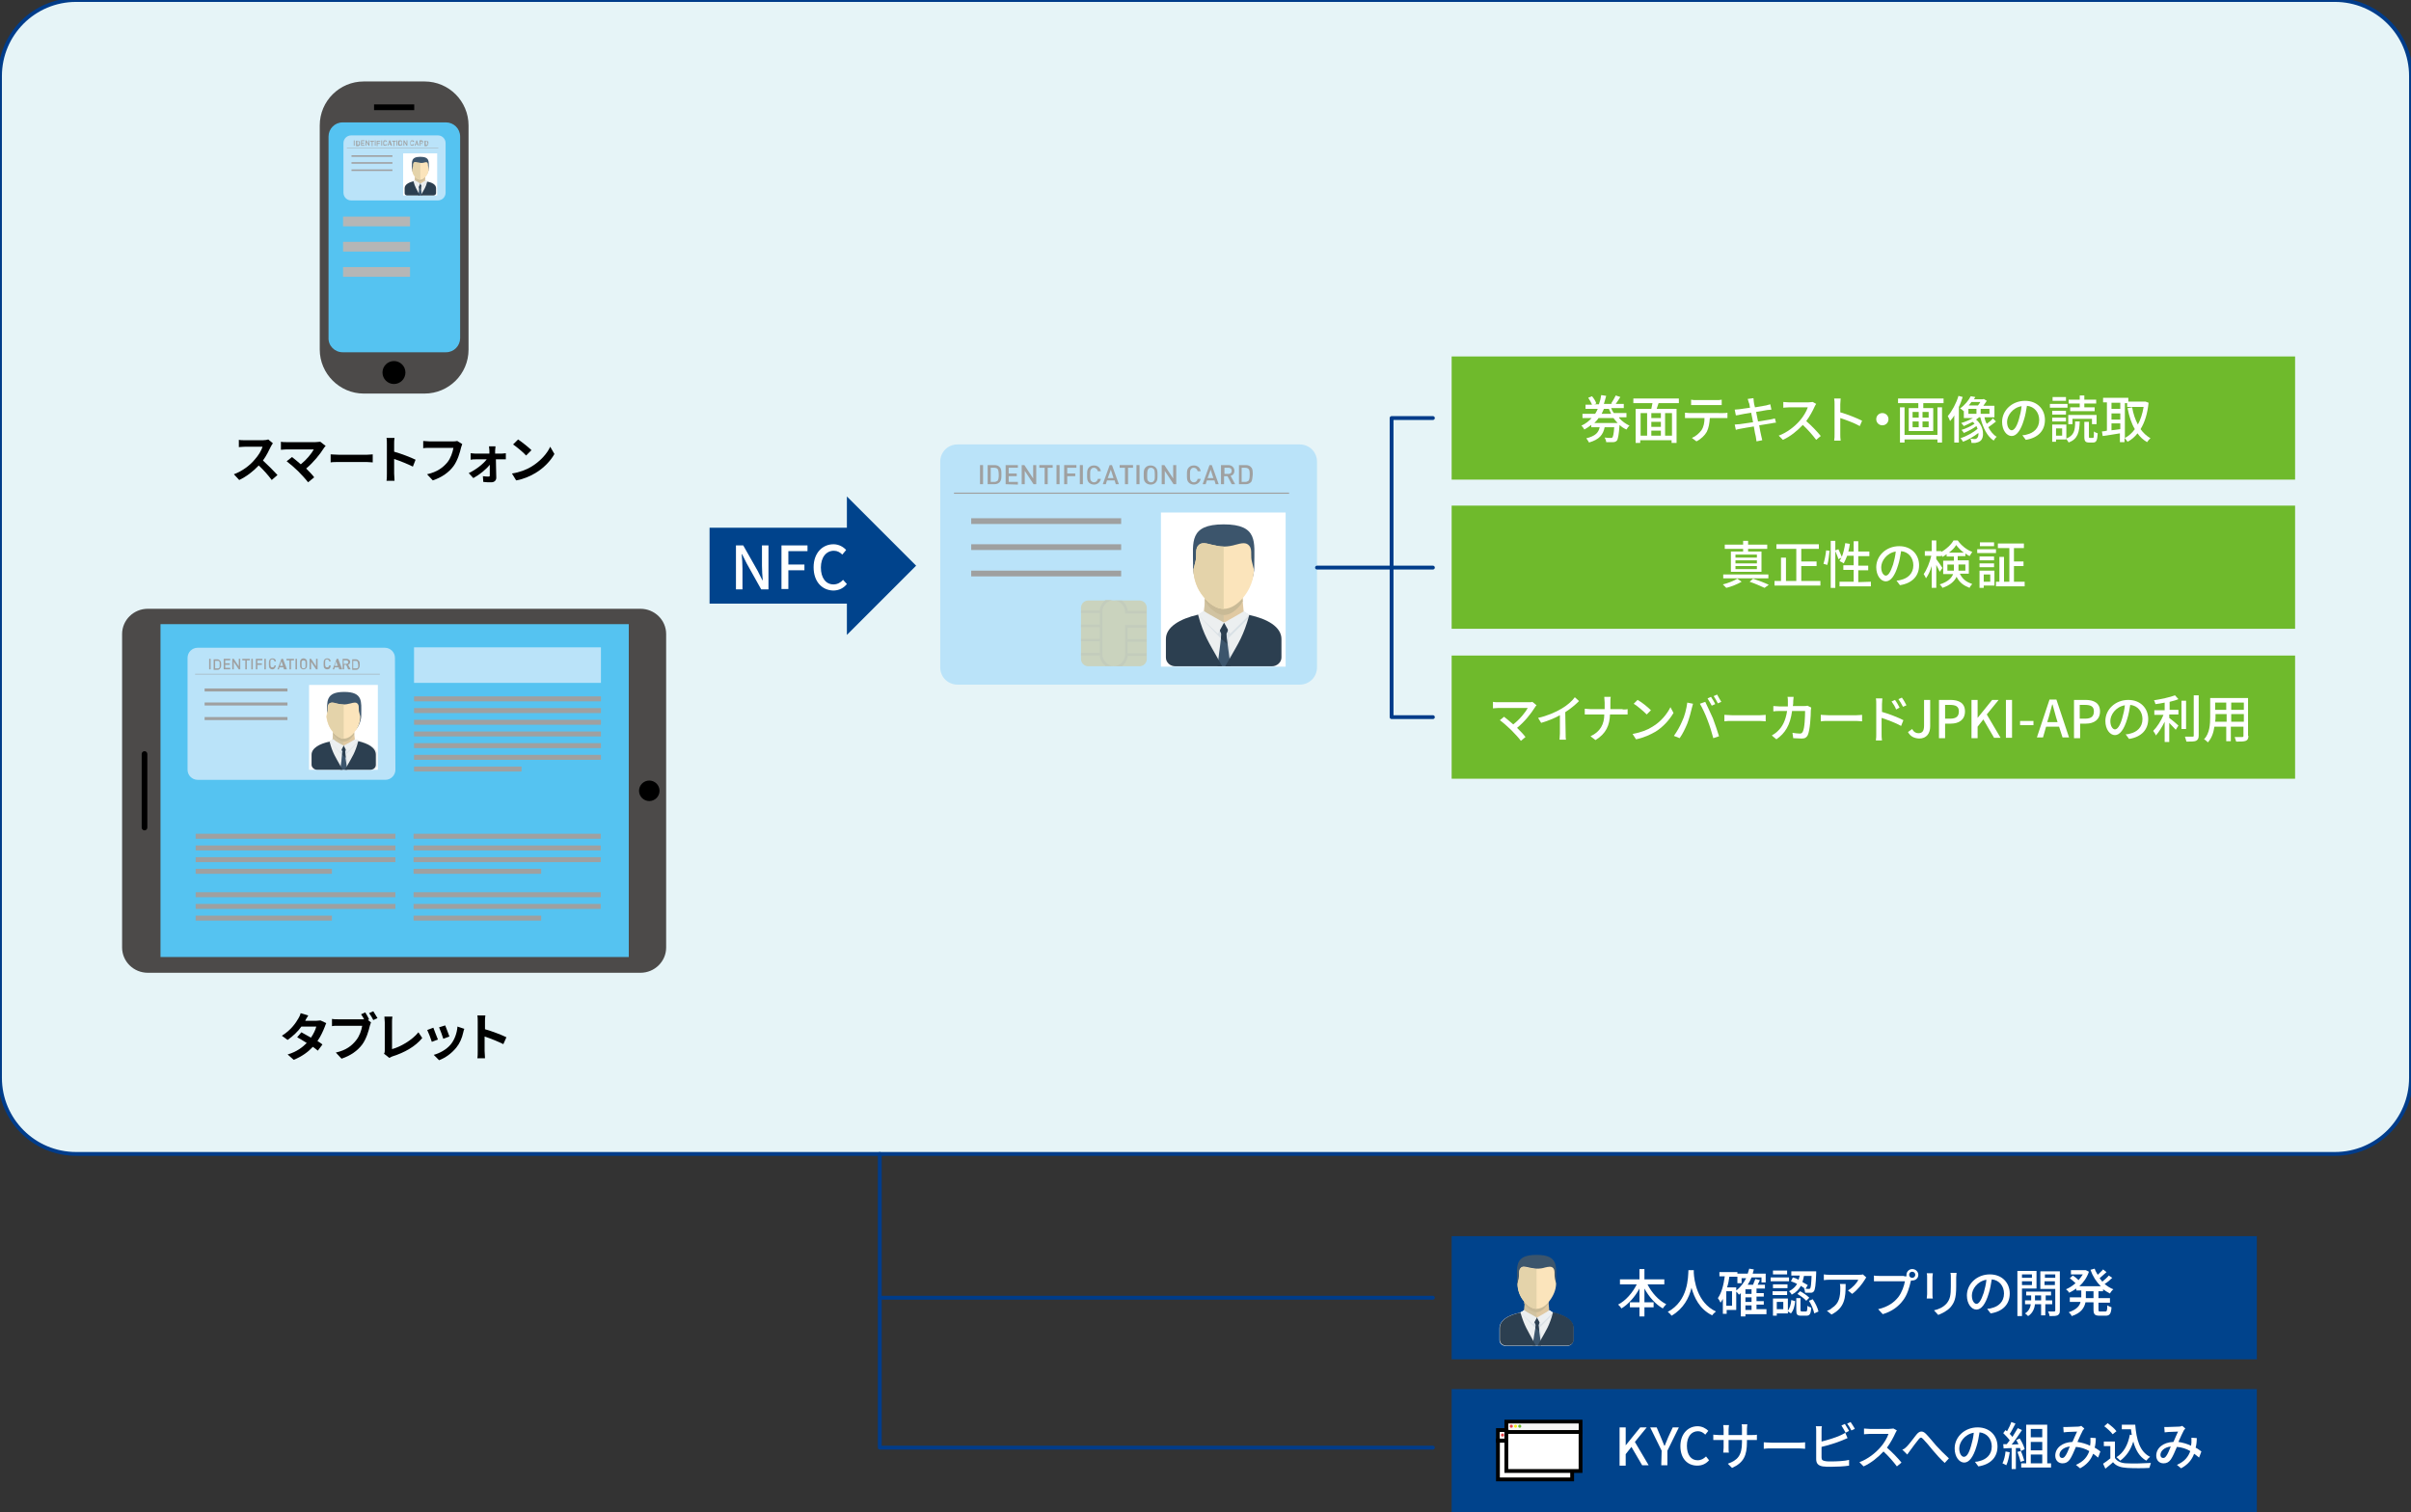 <?xml version="1.0" encoding="utf-8"?>
<!-- Generator: Adobe Illustrator 25.1.0, SVG Export Plug-In . SVG Version: 6.00 Build 0)  -->
<svg version="1.1" id="Layer_1" xmlns="http://www.w3.org/2000/svg" xmlns:xlink="http://www.w3.org/1999/xlink" x="0px" y="0px"
	 viewBox="0 0 630.3 395.4" style="enable-background:new 0 0 630.3 395.4;" xml:space="preserve">
<rect x="0" y="0" width="630.3" height="395.4" fill="#333333" stroke="none"/>
<style type="text/css">
	.st0{fill:#E6F4F7;stroke:#003C8A;stroke-linecap:round;stroke-linejoin:round;}
	.st1{fill:none;stroke:#00438C;stroke-width:19.843;stroke-miterlimit:10;}
	.st2{fill:#00438C;}
	.st3{fill:#FFFFFF;}
	.st4{fill:#BAE3F9;}
	.st5{fill:#9FA0A0;}
	.st6{opacity:0.3;}
	.st7{fill:#EDB034;}
	.st8{fill:#D8982D;}
	.st9{fill-rule:evenodd;clip-rule:evenodd;fill:#E0C9A2;}
	.st10{fill-rule:evenodd;clip-rule:evenodd;fill:#D1C3A1;}
	.st11{fill-rule:evenodd;clip-rule:evenodd;fill:#C9BA96;}
	.st12{fill-rule:evenodd;clip-rule:evenodd;fill:#3C556C;}
	.st13{fill-rule:evenodd;clip-rule:evenodd;fill:#ECEFF0;}
	.st14{fill-rule:evenodd;clip-rule:evenodd;fill:#D9E0E5;}
	.st15{fill-rule:evenodd;clip-rule:evenodd;fill:#FBE4BB;}
	.st16{fill-rule:evenodd;clip-rule:evenodd;fill:#E4D3AA;}
	.st17{fill-rule:evenodd;clip-rule:evenodd;fill:#2C3F50;}
	.st18{fill:#4C4A49;}
	.st19{fill:#55C3F1;}
	.st20{fill:none;stroke:#B5B6B6;stroke-width:2.544;stroke-miterlimit:10;}
	.st21{fill:#6FBA2C;}
	.st22{fill:none;stroke:#003C8A;stroke-linecap:round;stroke-linejoin:round;}
	.st23{fill:#FFFFFF;stroke:#010100;stroke-miterlimit:10;}
	.st24{fill:#F6F6F6;}
	.st25{fill:#E84247;}
	.st26{fill:#F8EB1D;}
	.st27{fill:#6CB92D;}
	.st28{fill:none;}
</style>
<g>
	<path class="st0" d="M610.4,301.7H19.9c-11,0-19.9-8.9-19.9-19.9V19.9C0,8.9,8.9,0,19.9,0h590.5c11,0,19.9,8.9,19.9,19.9v261.9
		C630.3,292.8,621.4,301.7,610.4,301.7z"/>
	<g>
		<g>
			<line class="st1" x1="185.5" y1="147.9" x2="223.9" y2="147.9"/>
			<g>
				<polygon class="st2" points="221.4,129.8 221.4,166 239.5,147.9 				"/>
			</g>
		</g>
	</g>
	<g>
		<path d="M85.29,267.5c-0.1,0.3-0.3,0.6-0.4,1c-0.4,1-1,2.4-1.9,3.7c0.5,0.3,1,0.6,1.3,0.9l-1.2,1.6c-0.3-0.3-0.8-0.6-1.3-1
			c-1.2,1.3-2.8,2.5-5,3.4l-1.6-1.4c2.4-0.7,3.9-1.9,5-3c-0.9-0.6-1.8-1.1-2.5-1.5l1.1-1.3c0.7,0.4,1.6,0.9,2.5,1.4
			c0.7-1,1.2-2.1,1.4-2.9h-3.9c-0.9,1.3-2.2,2.5-3.6,3.5l-1.5-1.1c2.4-1.5,3.6-3.3,4.3-4.5c0.2-0.3,0.5-0.9,0.6-1.4l2,0.6
			c-0.3,0.5-0.7,1.1-0.8,1.4l0,0h2.8c0.4,0,0.9-0.1,1.2-0.1L85.29,267.5z"/>
		<path d="M96.19,266.7l0.8,0.6c-0.1,0.3-0.2,0.6-0.3,0.9c-0.3,1.3-0.9,3.4-2,4.9c-1.2,1.6-3,2.9-5.4,3.7l-1.5-1.6
			c2.7-0.6,4.2-1.8,5.3-3.2c0.9-1.1,1.4-2.6,1.6-3.8h-6.3c-0.6,0-1.3,0-1.6,0.1v-1.9c0.4,0.1,1.2,0.1,1.6,0.1h6.2c0.2,0,0.4,0,0.6,0
			c-0.2-0.4-0.5-0.9-0.8-1.3l1.1-0.5c0.3,0.5,0.8,1.3,1,1.8L96.19,266.7z M97.59,264.4c0.3,0.5,0.8,1.3,1.1,1.8l-1.1,0.5
			c-0.3-0.6-0.7-1.3-1.1-1.8L97.59,264.4z"/>
		<path d="M100.39,275.5c0.2-0.3,0.2-0.6,0.2-0.9v-7.3c0-0.5-0.1-1.1-0.1-1.5h2.1c-0.1,0.5-0.1,1-0.1,1.5v7c2.2-0.6,5.2-2.3,6.9-4.4
			l1,1.5c-1.8,2.2-4.6,3.8-7.8,4.8c-0.2,0.1-0.5,0.2-0.8,0.4L100.39,275.5z"/>
		<path d="M114.49,271.8l-1.6,0.6c-0.2-0.7-0.9-2.5-1.2-3.1l1.6-0.6C113.59,269.5,114.19,271.1,114.49,271.8z M121.39,269
			c-0.2,0.4-0.2,0.7-0.3,1c-0.3,1.4-0.9,2.8-1.8,3.9c-1.3,1.6-2.9,2.7-4.5,3.3l-1.4-1.4c1.5-0.4,3.4-1.4,4.5-2.8
			c0.9-1.1,1.6-2.9,1.7-4.6L121.39,269z M117.49,271l-1.6,0.6c-0.2-0.7-0.8-2.3-1.1-3l1.6-0.5C116.59,268.6,117.29,270.4,117.49,271
			z"/>
		<path d="M131.59,273c-1.4-0.7-3.4-1.5-4.9-2v3.8c0,0.4,0.1,1.3,0.1,1.9h-2c0.1-0.5,0.1-1.3,0.1-1.9v-7.7c0-0.5,0-1.2-0.1-1.6h2.1
			c-0.1,0.5-0.1,1.1-0.1,1.6v2c1.8,0.5,4.4,1.5,5.6,2.1L131.59,273z"/>
	</g>
	<g>
		<path class="st3" d="M192.4,142.6h1.9l3.8,6.7l1.2,2.4h0.1c-0.1-1.2-0.2-2.6-0.2-3.8v-5.3h1.7v11.5H199l-3.8-6.8l-1.2-2.4h-0.1
			c0.1,1.2,0.2,2.5,0.2,3.8v5.4h-1.7V142.6L192.4,142.6z"/>
		<path class="st3" d="M204.3,142.6h6.8v1.5h-5v3.5h4.2v1.5h-4.2v4.9h-1.8V142.6z"/>
		<path class="st3" d="M212.7,148.3c0-3.7,2.3-6,5.2-6c1.4,0,2.6,0.7,3.3,1.5l-1,1.2c-0.6-0.6-1.3-1-2.2-1c-2,0-3.4,1.7-3.4,4.4
			c0,2.7,1.3,4.4,3.3,4.4c1,0,1.9-0.5,2.5-1.2l1,1.1c-0.9,1.1-2.1,1.7-3.6,1.7C214.9,154.3,212.7,152.1,212.7,148.3z"/>
	</g>
	<g>
		<path class="st4" d="M344.3,174.5c0,2.5-2,4.5-4.5,4.5h-89.5c-2.5,0-4.5-2-4.5-4.5v-53.8c0-2.5,2-4.5,4.5-4.5h89.5
			c2.5,0,4.5,2,4.5,4.5V174.5z"/>
	</g>
	<g>
		<path class="st5" d="M256.2,126.6v-5h0.8v5H256.2z"/>
		<path class="st5" d="M261.4,126c-0.4,0.4-0.8,0.6-1.4,0.6h-1.8v-5h1.8c0.6,0,1.1,0.2,1.4,0.6c0.4,0.4,0.4,1.1,0.4,1.9
			C261.8,124.9,261.8,125.5,261.4,126z M260.8,122.6c-0.2-0.2-0.5-0.3-0.9-0.3H259v3.7h0.9c0.4,0,0.6-0.1,0.9-0.3
			c0.2-0.3,0.3-0.7,0.3-1.5C261.1,123.4,261,122.9,260.8,122.6z"/>
		<path class="st5" d="M262.9,126.6v-5h3.2v0.7h-2.4v1.5h2.1v0.7h-2.1v1.5h2.4v0.7L262.9,126.6L262.9,126.6z"/>
		<path class="st5" d="M270.2,126.6l-2.3-3.5v3.5h-0.8v-5h0.7l2.3,3.5v-3.5h0.8v5H270.2z"/>
		<path class="st5" d="M273.9,122.3v4.3h-0.8v-4.3h-1.4v-0.7h3.5v0.7H273.9z"/>
		<path class="st5" d="M276.2,126.6v-5h0.8v5H276.2z"/>
		<path class="st5" d="M279,122.3v1.5h2.1v0.7H279v2.1h-0.8v-5h3.2v0.7H279z"/>
		<path class="st5" d="M282.3,126.6v-5h0.8v5H282.3z"/>
		<path class="st5" d="M286,126.7c-0.5,0-1-0.2-1.3-0.5c-0.5-0.5-0.5-1-0.5-2s0-1.5,0.5-2c0.3-0.3,0.7-0.5,1.3-0.5
			c0.9,0,1.6,0.5,1.8,1.5H287c-0.1-0.5-0.5-0.9-1-0.9c-0.3,0-0.6,0.1-0.7,0.3c-0.3,0.3-0.3,0.6-0.3,1.6s0,1.3,0.3,1.6
			c0.2,0.2,0.4,0.3,0.7,0.3c0.6,0,0.9-0.4,1-0.9h0.8C287.6,126.1,286.9,126.7,286,126.7z"/>
		<path class="st5" d="M291.7,126.6l-0.3-1h-2l-0.3,1h-0.8l1.8-5h0.6l1.8,5H291.7z M290.4,122.8l-0.8,2.2h1.5L290.4,122.8z"/>
		<path class="st5" d="M294.9,122.3v4.3h-0.8v-4.3h-1.4v-0.7h3.5v0.7H294.9z"/>
		<path class="st5" d="M297.1,126.6v-5h0.8v5H297.1z"/>
		<path class="st5" d="M302.1,126.2c-0.3,0.3-0.7,0.5-1.3,0.5c-0.5,0-1-0.2-1.3-0.5c-0.5-0.5-0.5-1-0.5-2s0-1.5,0.5-2
			c0.3-0.3,0.7-0.5,1.3-0.5c0.5,0,1,0.2,1.3,0.5c0.5,0.5,0.5,1,0.5,2S302.6,125.7,302.1,126.2z M301.6,122.6
			c-0.2-0.2-0.4-0.3-0.7-0.3c-0.3,0-0.6,0.1-0.7,0.3c-0.2,0.3-0.3,0.6-0.3,1.6s0,1.3,0.3,1.6c0.2,0.2,0.4,0.3,0.7,0.3
			c0.3,0,0.6-0.1,0.7-0.3c0.3-0.3,0.3-0.6,0.3-1.6C301.9,123.1,301.8,122.8,301.6,122.6z"/>
		<path class="st5" d="M306.8,126.6l-2.3-3.5v3.5h-0.8v-5h0.7l2.3,3.5v-3.5h0.8v5H306.8z"/>
		<path class="st5" d="M312.1,126.7c-0.5,0-1-0.2-1.3-0.5c-0.5-0.5-0.5-1-0.5-2s0-1.5,0.5-2c0.3-0.3,0.7-0.5,1.3-0.5
			c0.9,0,1.6,0.5,1.8,1.5h-0.8c-0.1-0.5-0.5-0.9-1-0.9c-0.3,0-0.6,0.1-0.7,0.3c-0.3,0.3-0.3,0.6-0.3,1.6s0,1.3,0.3,1.6
			c0.2,0.2,0.4,0.3,0.7,0.3c0.6,0,0.9-0.4,1-0.9h0.8C313.7,126.1,313,126.7,312.1,126.7z"/>
		<path class="st5" d="M317.8,126.6l-0.3-1h-2l-0.3,1h-0.8l1.8-5h0.6l1.8,5H317.8z M316.5,122.8l-0.8,2.2h1.5L316.5,122.8z"/>
		<path class="st5" d="M322,126.6l-1.1-2.1H320v2.1h-0.8v-5h1.9c0.9,0,1.6,0.6,1.6,1.5c0,0.7-0.4,1.2-1,1.3l1.2,2.2H322z
			 M321.2,122.3h-1.1v1.6h1.1c0.5,0,0.8-0.3,0.8-0.8S321.7,122.3,321.2,122.3z"/>
		<path class="st5" d="M327.1,126c-0.4,0.4-0.8,0.6-1.4,0.6h-1.8v-5h1.8c0.6,0,1.1,0.2,1.4,0.6c0.4,0.4,0.4,1.1,0.4,1.9
			C327.4,124.9,327.4,125.5,327.1,126z M326.4,122.6c-0.2-0.2-0.5-0.3-0.9-0.3h-0.9v3.7h0.9c0.4,0,0.6-0.1,0.9-0.3
			c0.2-0.3,0.3-0.7,0.3-1.5C326.7,123.4,326.7,122.9,326.4,122.6z"/>
	</g>
	<rect x="249.4" y="128.8" class="st5" width="87.6" height="0.3"/>
	<rect x="253.9" y="135.5" class="st5" width="39.2" height="1.5"/>
	<rect x="253.9" y="142.3" class="st5" width="39.2" height="1.5"/>
	<rect x="253.9" y="149.2" class="st5" width="39.2" height="1.5"/>
	<g class="st6">
		<path class="st7" d="M282.6,158.9c0-1,0.8-1.9,1.9-1.9h13.4c1,0,1.9,0.8,1.9,1.9v13.4c0,1-0.8,1.9-1.9,1.9h-13.4
			c-1,0-1.9-0.8-1.9-1.9V158.9z"/>
		<g>
			<path class="st8" d="M289,174.1h2.2c-0.8,0-1.5-0.3-2.1-0.9c-0.5-0.5-0.9-1.3-0.9-2.1v-11.2c0-0.8,0.3-1.5,0.9-2.1
				c0.5-0.5,1.3-0.9,2.1-0.9H289c-0.8,0.6-1.4,1.6-1.5,2.7h-4.9v0.7h4.9v3h-4.9v0.7h4.9v3h-4.9v0.7h4.9v3h-4.9v0.7h4.9
				C287.6,172.6,288.2,173.5,289,174.1z"/>
			<path class="st8" d="M294.1,160L294.1,160v0.4h0.4h5.2v-0.7h-4.9c-0.1-1.1-0.6-2-1.5-2.7h-2.2c0.8,0,1.5,0.3,2.1,0.9
				C293.8,158.4,294.1,159.2,294.1,160z"/>
			<path class="st8" d="M294.8,171.5h4.9v-0.7h-4.9v-3h4.9v-0.7h-4.9v-3h4.9v-0.7h-5.2l0,0h-0.4v7.8c0,0.8-0.3,1.5-0.9,2.1
				c-0.5,0.5-1.3,0.9-2.1,0.9h2.2C294.2,173.5,294.7,172.6,294.8,171.5z"/>
		</g>
	</g>
	<g>
		<rect x="303.5" y="134" class="st3" width="32.6" height="40.3"/>
		<g>
			<path class="st9" d="M315.6,149.8h8.6l0.9,9.8c0.1,0.7,0.7,1.2,1.4,1.2h0.2l-1.2,3.7l-11.4-0.9l-0.8-2.8h0.3
				c0.7-0.1,1.2-0.6,1.2-1.2L315.6,149.8z"/>
			<path class="st10" d="M319.9,164l-5.8-0.4l-0.8-2.8h0.3c0.7-0.1,1.2-0.6,1.2-1.2l0.5-6.9h4.6V164z"/>
			<path class="st11" d="M315.6,149.8h8.6l0.7,7.4c-0.2,0.3-0.3,0.4-0.4,0.7c-1.3,1.7-2.9,2.9-4.5,2.9s-3.2-1.2-4.5-2.9
				c-0.2-0.3-0.3-0.5-0.5-0.8L315.6,149.8z"/>
			<path class="st12" d="M319.9,158.2c-2,0-4-1.3-5.5-3.2s-2.5-4.4-2.5-6.8v-0.1l0,0c0-0.2,0-0.3,0-0.5c0-5.8-1.1-10.5,8-10.5
				s8,4.7,8,10.5c0,0.2,0,0.3,0,0.5l0,0v0.1c0,2.4-1,4.9-2.5,6.8S321.9,158.2,319.9,158.2z"/>
			<path class="st13" d="M321.3,162.8h-2.7l-3.9-3l-1.5,1c-4.8,1-8.4,3.1-8.4,6.3c0,1.6,0,3.2,0,4.8c0,1.3,1.1,2.3,2.5,2.3h4.7h6.3
				h3.4h5.5h5.4c1.4,0,2.5-1.1,2.5-2.3v-4.8c0-3.2-3.7-5.3-8.4-6.3l-1.5-0.9L321.3,162.8z"/>
			<polygon class="st14" points="321.3,162.8 318.6,162.8 314.7,159.8 313.2,160.8 321,168.8 321.6,174.2 322,174.2 321.2,166.8 
				327.1,160.9 326.6,160.8 325.1,159.9 			"/>
			<path class="st15" d="M314.6,156c1.5,1.9,3.5,3.2,5.3,3.2c1.9,0,3.8-1.3,5.3-3.2c1.6-2,2.6-4.6,2.6-7.1l-0.5-2
				c-0.2-0.7-0.2-1.4-0.2-2c0-0.8,0-1.6-0.5-2.2c-0.8-1-2-0.7-3.5-0.3c-1,0.3-2.1,0.5-3.2,0.5c-1.2,0-2.2-0.3-3.2-0.5l0,0
				c-1.5-0.4-2.7-0.7-3.5,0.3c-0.5,0.6-0.5,1.4-0.5,2.2c0,0.6,0,1.3-0.2,2l-0.5,2C312,151.5,313,154.1,314.6,156z"/>
			<path class="st16" d="M314.6,156c1.5,1.9,3.5,3.2,5.3,3.2v-16.3c-1.2,0-2.2-0.3-3.2-0.5l0,0c-1.5-0.4-2.7-0.7-3.5,0.3
				c-0.5,0.6-0.5,1.4-0.5,2.2c0,0.6,0,1.3-0.2,2l-0.5,2C312,151.5,313,154.1,314.6,156z"/>
			<path class="st12" d="M318.3,174.2h3.4c-0.4-3-0.7-5.3-1.1-8.3c0-0.2,0-0.3,0.1-0.4l0.9-2.2c0.1-0.1,0.1-0.2,0-0.3
				s-0.2-0.1-0.3-0.1c-0.9,0-1.8,0-2.7,0c-0.1,0-0.2,0.1-0.3,0.1c-0.1,0.1-0.1,0.2,0,0.3l0.9,2.2c0.1,0.1,0.1,0.3,0.1,0.4
				C319,168.9,318.6,171.3,318.3,174.2z"/>
			<path class="st17" d="M320.6,165.9c0-0.2,0-0.3,0.1-0.4l0.9-2.2c0.1-0.1,0.1-0.2,0-0.3s-0.2-0.1-0.3-0.1c-0.9,0-1.8,0-2.7,0
				c-0.1,0-0.2,0.1-0.3,0.1c-0.1,0.1-0.1,0.2,0,0.3l0.9,2.2c0.1,0.1,0.1,0.3,0.1,0.4l-0.1,1.1l1.6,1.4L320.6,165.9z"/>
			<polygon class="st13" points="320,162.8 314.7,159.8 313.2,160.8 318.4,165.7 			"/>
			<polygon class="st13" points="320,162.8 325.1,159.9 326.6,160.8 321.6,165.7 			"/>
			<path class="st17" d="M304.8,167.1c0,1.6,0,3.2,0,4.8c0,1.3,1.1,2.3,2.5,2.3h12.2l-1-1.8c-2.4-4.3-3.8-6.2-5.3-11.7
				C308.5,161.8,304.8,163.9,304.8,167.1L304.8,167.1z M320.3,174.2h12.2c1.4,0,2.5-1.1,2.5-2.3v-4.8c0-3.2-3.7-5.3-8.4-6.3
				c-1.5,5.4-2.8,7.3-5.2,11.5L320.3,174.2z"/>
		</g>
	</g>
	<g>
		<g>
			<g>
				<path class="st3" d="M84.89,54.1v-1.2c0,0.3,0.1,0.6,0.1,0.8v0.2L84.89,54.1z"/>
			</g>
			<g>
				<path class="st18" d="M95.09,102.9h15.9c6.3,0,11.5-5.1,11.5-11.5V32.8c0-6.3-5.1-11.5-11.5-11.5h-15.9
					c-6.3,0-11.5,5.1-11.5,11.5v58.6C83.59,97.7,88.79,102.9,95.09,102.9z"/>
				<path class="st19" d="M89.59,92.1h27c2.1,0,3.7-1.7,3.7-3.7V35.7c0-2.1-1.7-3.7-3.7-3.7h-27c-2.1,0-3.7,1.7-3.7,3.7v52.6
					C85.79,90.4,87.49,92.1,89.59,92.1z"/>
				<rect x="97.79" y="27.3" width="10.5" height="1.5"/>
				<circle cx="102.99" cy="97.4" r="3"/>
			</g>
		</g>
		<line class="st20" x1="89.69" y1="57.9" x2="107.19" y2="57.9"/>
		<line class="st20" x1="89.69" y1="64.5" x2="107.19" y2="64.5"/>
		<line class="st20" x1="89.69" y1="71.1" x2="107.19" y2="71.1"/>
		<g>
			<path class="st4" d="M116.49,50.4c0,1.1-0.9,2-2,2h-22.7c-1.1,0-2-0.9-2-2v-13c0-1.1,0.9-2,2-2h22.7c1.1,0,2,0.9,2,2V50.4z"/>
		</g>
		<g>
			<path class="st5" d="M92.49,38.1v-1.4h0.2v1.4H92.49z"/>
			<path class="st5" d="M93.99,38c-0.1,0.1-0.2,0.2-0.4,0.2h-0.5v-1.4h0.5c0.2,0,0.3,0.1,0.4,0.2s0.1,0.3,0.1,0.5
				S94.09,37.8,93.99,38z M93.79,37c-0.1-0.1-0.1-0.1-0.2-0.1h-0.2v1h0.2c0.1,0,0.2,0,0.2-0.1c0.1-0.1,0.1-0.2,0.1-0.4
				C93.89,37.3,93.79,37.1,93.79,37z"/>
			<path class="st5" d="M94.39,38.1v-1.4h0.9v0.2h-0.7v0.4h0.6v0.2h-0.6v0.4h0.7v0.2H94.39z"/>
			<path class="st5" d="M96.39,38.1l-0.6-1v1h-0.2v-1.4h0.2l0.6,1v-1h0.2v1.4H96.39z"/>
			<path class="st5" d="M97.39,37v1.2h-0.2V37h-0.4v-0.2h1V37H97.39z"/>
			<path class="st5" d="M97.99,38.1v-1.4h0.2v1.4H97.99z"/>
			<path class="st5" d="M98.69,37v0.4h0.6v0.2h-0.6v0.6h-0.2v-1.4h0.9V37H98.69z"/>
			<path class="st5" d="M99.69,38.1v-1.4h0.2v1.4H99.69z"/>
			<path class="st5" d="M100.69,38.1c-0.1,0-0.3,0-0.4-0.1c-0.1-0.1-0.1-0.3-0.1-0.6c0-0.3,0-0.4,0.1-0.6c0.1-0.1,0.2-0.1,0.4-0.1
				c0.3,0,0.4,0.1,0.5,0.4h-0.2c0-0.1-0.1-0.2-0.3-0.2c-0.1,0-0.2,0-0.2,0.1c-0.1,0.1-0.1,0.2-0.1,0.4c0,0.3,0,0.4,0.1,0.4
				c0,0.1,0.1,0.1,0.2,0.1c0.2,0,0.2-0.1,0.3-0.2h0.2C101.09,38,100.89,38.1,100.69,38.1z"/>
			<path class="st5" d="M102.19,38.1l-0.1-0.3h-0.5l-0.1,0.3h-0.2l0.5-1.4h0.2l0.5,1.4H102.19z M101.79,37.1l-0.2,0.6h0.4
				L101.79,37.1z"/>
			<path class="st5" d="M103.09,37v1.2h-0.2V37h-0.4v-0.2h1V37H103.09z"/>
			<path class="st5" d="M103.69,38.1v-1.4h0.2v1.4H103.69z"/>
			<path class="st5" d="M104.99,38c-0.1,0.1-0.2,0.1-0.4,0.1c-0.1,0-0.3,0-0.4-0.1s-0.1-0.3-0.1-0.6c0-0.3,0-0.4,0.1-0.6
				c0.1-0.1,0.2-0.1,0.4-0.1c0.1,0,0.3,0,0.4,0.1c0.1,0.1,0.1,0.3,0.1,0.6C105.19,37.7,105.19,37.9,104.99,38z M104.89,37
				c-0.1-0.1-0.1-0.1-0.2-0.1s-0.2,0-0.2,0.1c-0.1,0.1-0.1,0.2-0.1,0.4c0,0.3,0,0.4,0.1,0.4c0.1,0.1,0.1,0.1,0.2,0.1s0.2,0,0.2-0.1
				c0.1,0,0.1-0.1,0.1-0.3C104.99,37.2,104.99,37.1,104.89,37z"/>
			<path class="st5" d="M106.29,38.1l-0.6-1v1h-0.2v-1.4h0.2l0.6,1v-1h0.2v1.4H106.29z"/>
			<path class="st5" d="M107.79,38.1c-0.1,0-0.3,0-0.4-0.1c-0.1-0.1-0.1-0.3-0.1-0.6c0-0.3,0-0.4,0.1-0.6c0.1-0.1,0.2-0.1,0.4-0.1
				c0.3,0,0.4,0.1,0.5,0.4h-0.3c0-0.1-0.1-0.2-0.3-0.2c-0.1,0-0.2,0-0.2,0.1c-0.1,0.1-0.1,0.2-0.1,0.4c0,0.3,0,0.4,0.1,0.4
				c0,0.1,0.1,0.1,0.2,0.1c0.2,0,0.2-0.1,0.3-0.2h0.2C108.19,38,107.99,38.1,107.79,38.1z"/>
			<path class="st5" d="M109.29,38.1l-0.1-0.3h-0.5l-0.1,0.3h-0.2l0.5-1.4h0.1l0.5,1.4H109.29z M108.89,37.1l-0.2,0.6h0.4
				L108.89,37.1z"/>
			<path class="st5" d="M110.49,38.1l-0.3-0.6h-0.3v0.6h-0.2v-1.4h0.5c0.3,0,0.4,0.2,0.4,0.4c0,0.2-0.1,0.3-0.3,0.4L110.49,38.1
				L110.49,38.1z M110.19,37h-0.3v0.4h0.3c0.1,0,0.2-0.1,0.2-0.2C110.49,37,110.39,37,110.19,37z"/>
			<path class="st5" d="M111.79,38c-0.1,0.1-0.2,0.2-0.4,0.2h-0.4v-1.4h0.5c0.2,0,0.3,0.1,0.4,0.2c0.1,0.1,0.1,0.3,0.1,0.5
				C111.89,37.7,111.89,37.8,111.79,38z M111.69,37c-0.1-0.1-0.1-0.1-0.2-0.1h-0.2v1h0.2c0.1,0,0.2,0,0.2-0.1
				c0.1-0.1,0.1-0.2,0.1-0.4C111.69,37.3,111.69,37.1,111.69,37z"/>
		</g>
		<rect x="90.69" y="38.7" class="st5" width="23.9" height="0.1"/>
		<rect x="91.89" y="40.6" class="st5" width="10.7" height="0.4"/>
		<rect x="91.89" y="42.4" class="st5" width="10.7" height="0.4"/>
		<rect x="91.89" y="44.3" class="st5" width="10.7" height="0.4"/>
		<g>
			<rect x="105.39" y="40.1" class="st3" width="8.9" height="11"/>
			<g>
				<path class="st9" d="M108.69,44.4h2.3l0.2,2.7c0,0.2,0.2,0.3,0.4,0.3l0,0l-0.3,1l-3.1-0.2l-0.2-0.8h0.1c0.2,0,0.3-0.2,0.3-0.3
					L108.69,44.4z"/>
				<path class="st10" d="M109.89,48.3l-1.6-0.1l-0.2-0.8h0.1c0.2,0,0.3-0.2,0.3-0.3l0.1-1.9h1.2L109.89,48.3L109.89,48.3z"/>
				<path class="st11" d="M108.69,44.4h2.3l0.2,2c0,0.1-0.1,0.1-0.1,0.2c-0.3,0.5-0.8,0.8-1.2,0.8c-0.4,0-0.9-0.3-1.2-0.8
					c-0.1-0.1-0.1-0.1-0.1-0.2L108.69,44.4z"/>
				<path class="st12" d="M109.89,46.7c-0.5,0-1.1-0.4-1.5-0.9c-0.4-0.5-0.7-1.2-0.7-1.8l0,0l0,0v-0.1c0-1.6-0.3-2.9,2.2-2.9
					s2.2,1.3,2.2,2.9V44l0,0l0,0c0,0.7-0.3,1.3-0.7,1.8C110.99,46.4,110.39,46.7,109.89,46.7z"/>
				<path class="st13" d="M110.29,48h-0.7l-1.1-0.8l-0.4,0.3c-1.3,0.3-2.3,0.8-2.3,1.7c0,0.4,0,0.9,0,1.3s0.3,0.6,0.7,0.6h1.3h1.7
					h0.9h1.5h1.5c0.4,0,0.7-0.3,0.7-0.6v-1.3c0-0.9-1-1.5-2.3-1.7l-0.4-0.3L110.29,48z"/>
				<polygon class="st14" points="110.29,48 109.49,48 108.49,47.2 108.09,47.4 110.19,49.6 110.39,51.1 110.39,51.1 110.19,49.1 
					111.79,47.5 111.69,47.4 111.29,47.2 				"/>
				<path class="st15" d="M108.39,46.1c0.4,0.5,0.9,0.9,1.5,0.9c0.6,0,1-0.4,1.5-0.9c0.4-0.5,0.7-1.2,0.7-1.9l-0.1-0.5
					c-0.1-0.2-0.1-0.4-0.1-0.5c0-0.2,0-0.4-0.1-0.6c-0.2-0.3-0.5-0.2-0.9-0.1c-0.3,0.1-0.6,0.1-0.9,0.1c-0.3,0-0.6-0.1-0.9-0.1l0,0
					c-0.4-0.1-0.7-0.2-0.9,0.1c-0.1,0.2-0.1,0.4-0.1,0.6s0,0.4-0.1,0.5l-0.1,0.5C107.69,44.9,107.99,45.6,108.39,46.1z"/>
				<path class="st16" d="M108.39,46.1c0.4,0.5,0.9,0.9,1.5,0.9v-4.4c-0.3,0-0.6-0.1-0.9-0.1l0,0c-0.4-0.1-0.7-0.2-0.9,0.1
					c-0.1,0.2-0.1,0.4-0.1,0.6s0,0.4-0.1,0.5l-0.1,0.5C107.69,44.9,107.99,45.6,108.39,46.1z"/>
				<path class="st12" d="M109.39,51.1h0.9c-0.1-0.8-0.2-1.5-0.3-2.3v-0.1l0.2-0.6V48c0,0,0,0-0.1,0c-0.2,0-0.5,0-0.7,0h-0.1v0.1
					l0.2,0.6v0.1C109.59,49.7,109.49,50.3,109.39,51.1z"/>
				<path class="st17" d="M110.09,48.8L110.09,48.8l0.2-0.7V48c0,0,0,0-0.1,0c-0.2,0-0.5,0-0.7,0h-0.1v0.1l0.2,0.6v0.1v0.3l0.4,0.4
					L110.09,48.8z"/>
				<polygon class="st13" points="109.89,48 108.49,47.2 108.09,47.4 109.49,48.8 				"/>
				<polygon class="st13" points="109.89,48 111.29,47.2 111.69,47.4 110.29,48.8 				"/>
				<path class="st17" d="M105.79,49.2c0,0.4,0,0.9,0,1.3s0.3,0.6,0.7,0.6h3.3l-0.3-0.5c-0.6-1.2-1-1.7-1.4-3.2
					C106.79,47.7,105.79,48.3,105.79,49.2L105.79,49.2z M109.99,51.1h3.3c0.4,0,0.7-0.3,0.7-0.6v-1.3c0-0.9-1-1.5-2.3-1.7
					c-0.4,1.5-0.8,2-1.4,3.1L109.99,51.1z"/>
			</g>
		</g>
	</g>
	<g>
		<path d="M71.34,115.9c-0.1,0.1-0.4,0.6-0.5,0.8c-0.5,1-1.2,2.5-2.1,3.7c1.3,1.2,3,2.9,3.8,3.8l-1.5,1.3c-0.9-1.2-2.1-2.6-3.4-3.8
			c-1.4,1.5-3.2,2.9-5.1,3.8l-1.4-1.5c2.2-0.8,4.3-2.4,5.5-3.9c0.9-1,1.7-2.3,2-3.3h-4.6c-0.6,0-1.3,0.1-1.6,0.1V115
			c0.4,0.1,1.2,0.1,1.6,0.1h4.7c0.6,0,1.1-0.1,1.4-0.2L71.34,115.9z"/>
		<path d="M85.14,116.6c-0.2,0.2-0.4,0.4-0.5,0.6c-1,1.6-2.7,3.7-4.6,5.3c0.8,0.8,1.6,1.6,2.1,2.3l-1.6,1.3c-0.6-0.8-1.7-2-2.6-2.9
			c-0.8-0.8-2.2-2-3-2.6l1.4-1.1c0.5,0.4,1.4,1.1,2.3,1.9c1.5-1.2,2.8-2.8,3.4-3.9h-7.1c-0.5,0-1.3,0.1-1.5,0.1v-2.1
			c0.4,0.1,1.1,0.1,1.5,0.1h7.5c0.5,0,1-0.1,1.3-0.1L85.14,116.6z"/>
		<path d="M86.44,118.8c0.5,0,1.5,0.1,2.2,0.1h7.2c0.6,0,1.2-0.1,1.6-0.1v2.1c-0.3,0-1-0.1-1.6-0.1h-7.2c-0.8,0-1.7,0-2.2,0.1V118.8
			z"/>
		<path d="M107.94,122c-1.4-0.7-3.4-1.5-4.9-2v3.8c0,0.4,0.1,1.3,0.1,1.9h-2.1c0.1-0.5,0.1-1.3,0.1-1.9v-7.7c0-0.5,0-1.2-0.1-1.6
			h2.1c-0.1,0.5-0.1,1.1-0.1,1.6v2c1.8,0.5,4.4,1.5,5.6,2.1L107.94,122z"/>
		<path d="M120.84,116.1c-0.1,0.3-0.2,0.6-0.3,0.9c-0.3,1.3-0.9,3.4-2,4.9c-1.2,1.6-3,2.9-5.4,3.7l-1.5-1.6c2.7-0.6,4.2-1.8,5.3-3.1
			c0.9-1.1,1.4-2.7,1.6-3.8h-6.3c-0.6,0-1.3,0-1.6,0.1v-1.9c0.4,0,1.2,0.1,1.6,0.1h6.2c0.3,0,0.7,0,1.1-0.1L120.84,116.1z"/>
		<path d="M131.14,118.6c0.3,0,0.9-0.1,1.1-0.1v1.6c-0.3,0-0.7,0-1,0h-1.6c0,1.6,0.1,3.4,0.1,4.8c0,0.7-0.5,1.2-1.3,1.2
			c-0.6,0-1.5,0-2.1-0.1l-0.1-1.5c0.6,0.1,1.2,0.1,1.5,0.1s0.3-0.1,0.3-0.4c0-0.7,0-1.6,0-2.7c-0.9,1.2-2.8,2.7-4.3,3.5l-1.2-1.3
			c1.9-0.9,3.8-2.4,4.7-3.6h-2.9c-0.4,0-0.9,0-1.3,0.1v-1.7c0.3,0,0.9,0.1,1.2,0.1h3.7c0-0.3,0-0.6,0-0.8c0-0.3-0.1-0.8-0.1-1.1h1.7
			c0,0.3-0.1,0.8-0.1,1.1v0.8H131.14z"/>
		<path d="M138.94,122c2.3-1.4,4.1-3.4,4.9-5.2l1.1,1.9c-1,1.8-2.8,3.7-5,5c-1.4,0.8-3.1,1.6-5,1.9l-1.1-1.8
			C135.84,123.5,137.64,122.8,138.94,122z M138.94,117.7l-1.4,1.4c-0.7-0.8-2.4-2.2-3.4-2.9l1.3-1.3
			C136.34,115.5,138.14,116.9,138.94,117.7z"/>
	</g>
	<rect x="379.5" y="132.2" class="st21" width="220.5" height="32.2"/>
	<path class="st3" d="M455.3,152.1c-1,0.6-2.7,1.3-4,1.6c-0.2-0.2-0.6-0.6-0.9-0.9c1.3-0.3,3-1,3.8-1.5L455.3,152.1z M462.3,151.2
		h-11.8v-1h11.8V151.2z M455.7,143.5h-4.8v-1.1h4.8v-1h1.3v1h5v1.1h-5v0.7h3.5v5.3h-8v-5.3h3.2V143.5z M459.3,145h-5.6v0.8h5.6V145z
		 M459.3,146.5h-5.6v0.8h5.6V146.5z M459.3,148h-5.6v0.8h5.6V148z M458.3,151.3c1.5,0.5,3.1,1.1,4.1,1.6l-1.1,0.8
		c-0.9-0.4-2.4-1.1-3.9-1.6L458.3,151.3z"/>
	<path class="st3" d="M475.9,151.9v1.2h-12v-1.2h1.7v-6.1h1.3v6.1h2.7v-8.4h-5.2v-1.2h11.1v1.2h-4.6v3.3h4v1.2h-4v3.9H475.9z"/>
	<path class="st3" d="M476.7,147.4c0.3-0.9,0.6-2.4,0.7-3.5l0.9,0.1c-0.1,1.1-0.3,2.7-0.6,3.7L476.7,147.4z M489.1,152.1v1.2h-8.2
		v-1.2h3.7V149h-2.7v-1.2h2.7v-2.5h-1.7c-0.3,0.8-0.6,1.4-0.9,2c-0.3-0.2-0.8-0.5-1.1-0.6c0.2-0.3,0.3-0.6,0.5-0.9l-0.8,0.4
		c-0.1-0.5-0.5-1.4-0.8-2.1v9.6h-1.2v-12.3h1.2v2.5l0.8-0.3c0.3,0.6,0.7,1.5,0.9,2c0.4-1,0.7-2.3,0.9-3.6l1.2,0.2
		c-0.1,0.7-0.2,1.3-0.4,2h1.4v-2.7h1.2v2.7h2.9v1.2h-2.9v2.5h2.6v1.2h-2.6v3.1L489.1,152.1L489.1,152.1z"/>
	<path class="st3" d="M495.8,151.8c0.5,0,0.9-0.1,1.2-0.2c1.7-0.4,3.2-1.6,3.2-3.8c0-1.9-1.2-3.5-3.2-3.7c-0.2,1.2-0.4,2.5-0.8,3.7
		c-0.8,2.7-1.9,4.2-3.2,4.2s-2.5-1.5-2.5-3.7c0-3,2.6-5.5,6-5.5c3.2,0,5.2,2.2,5.2,5s-1.8,4.7-5,5.2L495.8,151.8z M494.9,147.6
		c0.3-1,0.6-2.3,0.7-3.4c-2.4,0.4-3.8,2.5-3.8,4.1c0,1.5,0.7,2.2,1.2,2.2C493.6,150.5,494.2,149.7,494.9,147.6z"/>
	<path class="st3" d="M512.4,150.1c0.8,1.5,1.8,2.1,3.2,2.6c-0.3,0.3-0.6,0.7-0.7,1c-1.5-0.6-2.6-1.3-3.4-2.9
		c-0.5,1.1-1.6,2.2-3.7,2.9c-0.1-0.3-0.5-0.7-0.7-0.9c2.2-0.7,3.1-1.7,3.5-2.7H508v-3.5h2.8v-1.1h-1.9v-0.6
		c-0.4,0.3-0.7,0.5-1.1,0.7c-0.1-0.2-0.2-0.3-0.3-0.5v0.3h-1.3v0.8c0.4,0.5,1.4,1.9,1.6,2.3l-0.7,1c-0.2-0.4-0.5-1.1-0.9-1.8v6H505
		V148c-0.4,1.3-0.9,2.4-1.5,3.2c-0.1-0.3-0.4-0.8-0.6-1.1c0.8-1.1,1.6-3.1,2-4.8h-1.7v-1.2h1.8v-2.8h1.2v2.8h1.3v0.2
		c1.3-0.7,2.6-1.9,3.2-3h1.1c0.9,1.3,2.4,2.5,3.8,3c-0.2,0.3-0.5,0.8-0.7,1.1c-0.4-0.2-0.7-0.4-1.1-0.7v0.7h-2v1.1h2.9v3.5h-2.3
		L512.4,150.1L512.4,150.1z M510.8,149.2c0-0.2,0-0.4,0-0.6v-1h-1.7v1.6H510.8z M513.4,144.5c-0.8-0.6-1.5-1.3-2-2
		c-0.4,0.7-1.1,1.4-1.9,2H513.4z M512,147.6v1c0,0.2,0,0.4,0,0.6h1.8v-1.6H512z"/>
	<path class="st3" d="M516.9,143.6h4.9v1h-4.9V143.6z M521.4,153.1h-2.8v0.6h-1.1v-4.5h3.9V153.1z M521.3,146.5h-3.8v-1h3.8V146.5z
		 M517.5,147.3h3.8v1h-3.8V147.3z M521.3,142.8h-3.7v-1h3.7V142.8z M518.6,150.2v1.9h1.7v-1.9H518.6z M529.3,152.1v1.2h-7.5v-1.2
		h0.9v-6.5h1.2v6.5h1.4v-8.8h-3v-1.2h6.8v1.2h-2.6v3.5h2.5v1.2h-2.5v4.1H529.3z"/>
	<rect x="379.5" y="171.4" class="st21" width="220.5" height="32.2"/>
	<path class="st3" d="M401.7,184.4c-0.2,0.2-0.3,0.3-0.4,0.5c-1,1.6-2.7,3.8-4.7,5.4c0.8,0.8,1.7,1.7,2.2,2.4l-1.2,1
		c-0.5-0.7-1.6-1.9-2.5-2.8c-0.8-0.8-2.3-2.1-3-2.6l1.1-0.9c0.5,0.4,1.5,1.2,2.4,2c1.8-1.4,3.2-3.2,3.8-4.3h-7.6
		c-0.5,0-1.2,0.1-1.5,0.1v-1.7c0.4,0.1,1,0.1,1.5,0.1h7.8c0.4,0,0.8,0,1-0.1L401.7,184.4z"/>
	<path class="st3" d="M409.3,191.8c0,0.6,0,1.3,0.1,1.6h-1.7c0-0.3,0.1-1,0.1-1.6V187c-1.4,0.8-3.2,1.5-4.9,2l-0.8-1.3
		c2.3-0.5,4.6-1.5,6.1-2.4c1.4-0.8,2.8-2,3.5-3l1.1,1c-1,1-2.2,2-3.6,2.9L409.3,191.8L409.3,191.8z"/>
	<path class="st3" d="M424.2,185.5c0.5,0,1,0,1.3-0.1v1.4c-0.2,0-0.8,0-1.3,0h-3.3c-0.1,2.8-1,5-3.8,6.7l-1.3-1
		c2.6-1.2,3.6-3.2,3.6-5.7h-3.7c-0.5,0-1,0-1.4,0v-1.5c0.3,0,0.8,0.1,1.4,0.1h3.8v-1.7c0-0.4-0.1-1.1-0.1-1.5h1.7
		c-0.1,0.3-0.1,1-0.1,1.5v1.7h3.2V185.5L424.2,185.5z"/>
	<path class="st3" d="M432,190c2.2-1.3,3.8-3.3,4.7-5.1l0.8,1.5c-1,1.7-2.6,3.6-4.7,4.9c-1.4,0.8-3.1,1.6-5.1,2l-0.9-1.4
		C429,191.5,430.8,190.8,432,190z M431.6,185.7l-1.1,1.1c-0.7-0.7-2.4-2.2-3.4-2.8l1-1C429.1,183.5,430.8,184.9,431.6,185.7z"/>
	<path class="st3" d="M441.1,183.7l1.5,0.3c-0.1,0.3-0.2,0.8-0.3,1.1c-0.2,0.9-0.7,2.8-1.2,4.1c-0.5,1.2-1.2,2.7-2,3.8l-1.5-0.6
		c0.8-1.1,1.6-2.5,2.1-3.7C440.4,187.3,440.9,185.3,441.1,183.7z M444.4,184l1.4-0.5c0.5,1,1.4,3,2,4.3c0.5,1.3,1.2,3.4,1.6,4.7
		l-1.5,0.5c-0.4-1.5-0.9-3.2-1.5-4.7C445.9,186.9,445,185,444.4,184z M448.4,184.1l-0.9,0.4c-0.3-0.5-0.7-1.3-1.1-1.9l0.9-0.4
		C447.7,182.8,448.2,183.6,448.4,184.1z M450,183.5l-0.9,0.4c-0.3-0.6-0.7-1.3-1.1-1.9l0.9-0.4C449.2,182.2,449.7,183,450,183.5z"/>
	<path class="st3" d="M450.8,186.9c0.4,0,1.3,0.1,2,0.1h7.3c0.7,0,1.2-0.1,1.5-0.1v1.7c-0.3,0-0.9-0.1-1.5-0.1h-7.3
		c-0.8,0-1.5,0-2,0.1V186.9z"/>
	<path class="st3" d="M473.5,185c0,0.2-0.1,0.5-0.1,0.7c0,1.4-0.2,5.2-0.8,6.5c-0.3,0.6-0.7,0.9-1.6,0.9c-0.7,0-1.5-0.1-2.2-0.1
		l-0.2-1.4c0.7,0.1,1.4,0.2,1.9,0.2c0.4,0,0.6-0.1,0.8-0.5c0.5-0.9,0.6-4,0.6-5.4h-3.4c-0.5,3.7-1.8,5.8-4.1,7.4l-1.2-1
		c0.5-0.3,1.1-0.7,1.5-1.1c1.3-1.2,2.1-2.8,2.5-5.3h-2c-0.5,0-1.1,0-1.6,0.1v-1.4c0.5,0,1.1,0.1,1.6,0.1h2.2c0-0.4,0-0.8,0-1.3
		c0-0.3,0-0.9-0.1-1.2h1.6c0,0.3-0.1,0.8-0.1,1.1c0,0.5,0,0.9-0.1,1.3h2.9c0.3,0,0.7,0,0.9-0.1L473.5,185z"/>
	<path class="st3" d="M476,186.9c0.4,0,1.3,0.1,2,0.1h7.3c0.7,0,1.2-0.1,1.5-0.1v1.7c-0.3,0-0.9-0.1-1.5-0.1H478c-0.8,0-1.5,0-2,0.1
		V186.9z"/>
	<path class="st3" d="M491.9,186.1c1.8,0.5,4.4,1.5,5.7,2.2l-0.6,1.5c-1.4-0.8-3.6-1.6-5.1-2.1v4.2c0,0.4,0,1.2,0.1,1.7h-1.6
		c0.1-0.5,0.1-1.2,0.1-1.7v-7.8c0-0.4,0-1.1-0.1-1.5h1.7c0,0.4-0.1,1-0.1,1.5v2H491.9L491.9,186.1z M495.7,185.5
		c-0.3-0.8-0.7-1.4-1.2-2.1l0.9-0.4c0.4,0.5,0.9,1.4,1.2,2L495.7,185.5z M497.5,184.8c-0.4-0.8-0.8-1.4-1.2-2l0.9-0.4
		c0.4,0.5,0.9,1.4,1.2,2L497.5,184.8z"/>
	<path class="st3" d="M498.8,191.4l1.1-0.8c0.4,0.8,1,1.1,1.6,1.1c1,0,1.5-0.5,1.5-2V183h1.6v6.9c0,1.8-0.9,3.2-2.9,3.2
		C500.3,193,499.4,192.5,498.8,191.4z"/>
	<path class="st3" d="M506.9,183h3c2.2,0,3.8,0.8,3.8,3s-1.6,3.2-3.7,3.2h-1.5v3.8h-1.6V183z M509.8,187.9c1.6,0,2.3-0.6,2.3-1.9
		s-0.8-1.7-2.4-1.7h-1.2v3.6H509.8L509.8,187.9z"/>
	<path class="st3" d="M515.4,183h1.6v4.7l0,0l3.8-4.7h1.7l-3.1,3.8l3.6,6.1h-1.7l-2.8-4.8L517,190v3h-1.6V183z"/>
	<path class="st3" d="M524.4,183h1.6v9.9h-1.6V183z"/>
	<path class="st3" d="M528.1,188.5h3.5v1.1h-3.5V188.5z"/>
	<path class="st3" d="M538.3,190h-3.4l-0.8,2.8h-1.6l3.3-9.9h1.8l3.3,9.9h-1.7L538.3,190z M537.9,188.8l-0.4-1.3
		c-0.3-1.1-0.6-2.2-0.9-3.3h-0.1c-0.3,1.1-0.6,2.2-0.9,3.3l-0.4,1.3H537.9z"/>
	<path class="st3" d="M542.2,183h3c2.2,0,3.8,0.8,3.8,3s-1.6,3.2-3.7,3.2h-1.5v3.8h-1.6V183L542.2,183z M545.1,187.9
		c1.6,0,2.3-0.6,2.3-1.9s-0.8-1.7-2.4-1.7h-1.3v3.6H545.1L545.1,187.9z"/>
	<path class="st3" d="M555.7,192c0.5,0,0.9-0.1,1.2-0.2c1.7-0.4,3.2-1.6,3.2-3.8c0-1.9-1.2-3.5-3.2-3.7c-0.2,1.2-0.4,2.5-0.8,3.7
		c-0.8,2.7-1.9,4.2-3.2,4.2c-1.3,0-2.5-1.5-2.5-3.7c0-3,2.6-5.5,6-5.5c3.2,0,5.2,2.2,5.2,5s-1.8,4.7-5,5.2L555.7,192z M554.8,187.8
		c0.3-1,0.6-2.3,0.7-3.4c-2.4,0.4-3.8,2.5-3.8,4.1c0,1.5,0.7,2.2,1.2,2.2C553.5,190.7,554.2,189.9,554.8,187.8z"/>
	<path class="st3" d="M567.1,185.6h2.4v1.2h-2.4v0.9c0.7,0.5,2.1,1.7,2.4,2l-0.7,1.1c-0.4-0.4-1.1-1.2-1.7-1.8v5h-1.2v-5.3
		c-0.7,1.4-1.5,2.7-2.3,3.6c-0.1-0.4-0.5-0.9-0.7-1.2c1-1,2.1-2.7,2.7-4.2h-2.4v-1.2h2.7v-2c-0.8,0.2-1.7,0.3-2.4,0.4
		c-0.1-0.3-0.2-0.7-0.4-1c1.9-0.3,4.2-0.8,5.5-1.3l0.9,1c-0.7,0.3-1.5,0.5-2.3,0.7v2.1H567.1z M571.5,190.6h-1.2v-7.4h1.2V190.6z
		 M574.8,181.8v10.5c0,0.8-0.2,1.1-0.7,1.4c-0.5,0.2-1.3,0.2-2.5,0.2c-0.1-0.3-0.3-0.9-0.4-1.3c0.9,0,1.8,0,2,0
		c0.3,0,0.3-0.1,0.3-0.3v-10.5H574.8L574.8,181.8z"/>
	<path class="st3" d="M587.8,192.4c0,0.7-0.2,1.1-0.7,1.3s-1.3,0.2-2.5,0.2c-0.1-0.3-0.3-0.9-0.4-1.2c0.9,0,1.7,0,2,0
		c0.2,0,0.3-0.1,0.3-0.3V190h-3.3v3.8H582V190h-3.1c-0.2,1.5-0.7,3-1.7,4.1c-0.2-0.2-0.7-0.7-1-0.8c1.5-1.6,1.6-4,1.6-5.9v-4.9h9.9
		v9.9H587.8z M582.1,188.7v-2h-2.9v0.5c0,0.5,0,1-0.1,1.5H582.1z M579.1,183.7v1.9h2.9v-1.9H579.1z M586.6,183.7h-3.3v1.9h3.3V183.7
		z M586.6,188.7v-2h-3.3v2H586.6z"/>
	<rect x="379.5" y="93.2" class="st21" width="220.5" height="32.2"/>
	<path class="st3" d="M423.3,109.3c0.8,0.9,1.7,1.5,2.7,2c-0.3,0.2-0.6,0.7-0.8,1c-0.7-0.3-1.3-0.7-1.8-1.2l0,0
		c-0.2,2.6-0.4,3.7-0.7,4.1c-0.3,0.3-0.6,0.4-1,0.4c-0.4,0-1,0-1.8,0c0-0.4-0.2-0.8-0.4-1.2c0.7,0.1,1.3,0.1,1.5,0.1s0.4,0,0.5-0.1
		c0.2-0.2,0.4-1,0.5-2.7h-2.5c-0.4,1.9-1.3,3.2-4.1,4c-0.1-0.3-0.5-0.8-0.7-1.1c2.4-0.6,3.2-1.5,3.5-2.9H416v-0.6
		c-0.5,0.4-1.1,0.8-1.8,1.2c-0.2-0.3-0.5-0.8-0.8-1c1.1-0.5,2-1.2,2.7-2h-2.4v-1.1h3.3c0.3-0.4,0.5-0.9,0.7-1.3h-3.2v-1.1h1.7
		c-0.2-0.5-0.6-1.2-1-1.8l1-0.4c0.5,0.6,1,1.4,1.1,1.9l-0.5,0.2h1.2c0.3-0.8,0.5-1.6,0.6-2.4l1.3,0.2c-0.2,0.7-0.4,1.5-0.6,2.1h2.2
		l-0.3-0.1c0.4-0.6,0.9-1.5,1.2-2.1l1.2,0.4c-0.4,0.6-0.8,1.3-1.2,1.8h2.1v1.1h-3.3c0.2,0.5,0.4,0.9,0.7,1.3h3.3v1.1h-1.9
		L423.3,109.3L423.3,109.3z M422.9,110.6c-0.4-0.4-0.7-0.8-1.1-1.3h-3.9c-0.3,0.5-0.7,0.9-1.1,1.3H422.9z M419.3,106.9
		c-0.2,0.5-0.4,0.9-0.6,1.3h2.5c-0.2-0.4-0.4-0.9-0.6-1.3H419.3z"/>
	<path class="st3" d="M433.6,105.4c-0.2,0.5-0.3,1-0.5,1.5h5.2v8.9H437v-0.7h-8.2v0.7h-1.2v-8.9h4.1c0.1-0.5,0.2-1,0.3-1.5h-5v-1.2
		h11.9v1.2H433.6z M428.9,113.9h1.7V108h-1.7V113.9z M434.2,108h-2.5v1.3h2.5V108z M434.2,110.3h-2.5v1.3h2.5V110.3z M431.7,113.9
		h2.5v-1.3h-2.5V113.9z M437.1,108h-1.8v5.9h1.8V108z"/>
	<path class="st3" d="M450.5,108c0.3,0,0.8,0,1.1-0.1v1.4c-0.3,0-0.8,0-1.1,0H447c-0.1,1.4-0.3,2.6-0.8,3.6
		c-0.5,0.9-1.5,1.9-2.7,2.5l-1.2-0.9c1-0.4,1.9-1.2,2.5-2c0.6-0.9,0.8-2,0.8-3.2h-3.9c-0.4,0-0.8,0-1.2,0v-1.4
		c0.4,0,0.8,0.1,1.2,0.1H450.5z M443.4,105.9c-0.4,0-0.9,0-1.3,0v-1.4c0.4,0.1,0.9,0.1,1.3,0.1h5.4c0.4,0,0.9,0,1.3-0.1v1.4
		c-0.4,0-0.9,0-1.3,0H443.4z"/>
	<path class="st3" d="M464.3,110.5c-0.3,0-0.8,0.1-1.3,0.2c-0.7,0.1-1.9,0.3-3.1,0.5c0.2,1.2,0.4,2.2,0.5,2.6
		c0.1,0.4,0.2,0.9,0.3,1.3l-1.5,0.3c-0.1-0.5-0.1-0.9-0.2-1.3c-0.1-0.3-0.3-1.3-0.5-2.6c-1.5,0.2-2.8,0.5-3.5,0.6
		c-0.6,0.1-1,0.2-1.2,0.3l-0.3-1.4c0.3,0,0.9-0.1,1.3-0.1c0.7-0.1,2-0.3,3.5-0.5l-0.5-2.5c-1.2,0.2-2.4,0.4-2.8,0.5
		c-0.5,0.1-0.8,0.2-1.2,0.2l-0.3-1.5c0.4,0,0.8-0.1,1.2-0.1c0.5-0.1,1.6-0.2,2.8-0.4c-0.1-0.7-0.2-1.2-0.3-1.3
		c-0.1-0.4-0.2-0.7-0.3-1l1.5-0.2c0,0.3,0.1,0.7,0.1,1c0,0.2,0.1,0.7,0.3,1.4c1.2-0.2,2.4-0.4,2.9-0.5c0.4-0.1,0.8-0.2,1.1-0.3
		l0.3,1.4c-0.2,0-0.7,0.1-1.1,0.1c-0.6,0.1-1.7,0.3-2.9,0.5l0.5,2.5c1.3-0.2,2.5-0.4,3.1-0.5c0.5-0.1,1-0.2,1.3-0.3L464.3,110.5z"/>
	<path class="st3" d="M474.8,105.6c-0.1,0.1-0.3,0.5-0.4,0.7c-0.5,1.1-1.3,2.6-2.2,3.8c1.4,1.2,3,2.9,3.8,3.9l-1.2,1
		c-0.9-1.2-2.2-2.7-3.5-3.9c-1.4,1.5-3.2,3-5.2,3.9l-1.1-1.1c2.2-0.8,4.2-2.4,5.5-3.9c0.9-1,1.8-2.5,2.1-3.5h-4.9
		c-0.5,0-1.3,0.1-1.5,0.1v-1.5c0.3,0,1,0.1,1.5,0.1h5c0.5,0,0.9-0.1,1.2-0.1L474.8,105.6z"/>
	<path class="st3" d="M486.2,111.4c-1.4-0.8-3.6-1.6-5.1-2.1v4.2c0,0.4,0,1.2,0.1,1.7h-1.7c0.1-0.5,0.1-1.2,0.1-1.7v-7.8
		c0-0.4,0-1-0.1-1.5h1.7c0,0.4-0.1,1-0.1,1.5v2.1c1.8,0.5,4.3,1.5,5.7,2.2L486.2,111.4z"/>
	<path class="st3" d="M492.1,108c0.9,0,1.6,0.7,1.6,1.6s-0.7,1.6-1.6,1.6s-1.6-0.7-1.6-1.6S491.2,108,492.1,108z"/>
	<path class="st3" d="M508.1,104.2v1.2h-5.3v1.3h2.6v6H499v-6h2.5v-1.3h-5.3v-1.2H508.1z M506.5,106.5h1.2v9.2h-1.2v-0.8h-8.6v0.8
		h-1.2v-9.2h1.2v7.2h8.6V106.5z M500,109.2h1.6v-1.5H500V109.2z M500,111.7h1.6v-1.5H500V111.7z M504.2,107.7h-1.6v1.5h1.6V107.7z
		 M504.2,110.2h-1.6v1.5h1.6V110.2z"/>
	<path class="st3" d="M513.1,103.8c-0.3,0.9-0.6,1.8-1,2.6v9.3h-1.2v-7.1c-0.3,0.6-0.7,1-1.1,1.5c-0.1-0.3-0.4-1-0.6-1.3
		c1.1-1.3,2.2-3.3,2.8-5.3L513.1,103.8z M521.8,110.2c-0.6,0.5-1.4,1.1-2,1.5c0.6,1.1,1.3,2,2.2,2.5c-0.3,0.2-0.6,0.7-0.8,1
		c-1.8-1.2-2.8-3.4-3.5-6.1h-0.3c-0.3,0.2-0.5,0.4-0.8,0.6c2.2,1.8,2.2,4.8,1.1,5.6c-0.4,0.3-0.8,0.4-1.3,0.5c-0.3,0-0.6,0-1,0
		c0-0.3-0.1-0.8-0.3-1.1c0.4,0,0.8,0.1,1,0.1c0.3,0,0.5,0,0.7-0.2c0.3-0.2,0.5-0.8,0.4-1.4c-1.1,0.9-2.7,1.8-4,2.3
		c-0.2-0.3-0.4-0.7-0.7-0.9c1.5-0.5,3.4-1.5,4.5-2.5c-0.1-0.2-0.2-0.4-0.3-0.7c-0.9,0.7-2.3,1.4-3.3,1.8c-0.1-0.2-0.4-0.6-0.6-0.8
		c1.1-0.3,2.5-1,3.4-1.6c-0.1-0.2-0.3-0.3-0.5-0.5c-0.8,0.4-1.6,0.8-2.3,1.1c-0.1-0.2-0.5-0.6-0.7-0.8c1.1-0.3,2.2-0.8,3.1-1.3h-2.4
		v-1.9l-0.1,0.1c-0.2-0.3-0.6-0.6-0.9-0.7c1.3-0.9,2.3-2.2,2.8-3.2l1.2,0.2c-0.1,0.2-0.2,0.4-0.4,0.6h2.4l0.2-0.1l0.8,0.5
		c-0.3,0.4-0.6,0.9-0.9,1.3h2.9v3h-2.6c0.1,0.6,0.3,1.2,0.6,1.7c0.6-0.4,1.2-0.9,1.6-1.4L521.8,110.2z M514.6,108.2h2.1v-1.3h-2.1
		V108.2z M515.4,105.1c-0.2,0.3-0.5,0.6-0.7,0.9h2.4c0.2-0.3,0.5-0.6,0.6-0.9H515.4z M520.1,106.9h-2.3v1.3h2.3V106.9z"/>
	<path class="st3" d="M528.7,113.8c0.5,0,0.9-0.1,1.2-0.2c1.7-0.4,3.2-1.6,3.2-3.8c0-1.9-1.2-3.5-3.2-3.7c-0.2,1.2-0.4,2.5-0.8,3.7
		c-0.8,2.7-1.9,4.2-3.2,4.2c-1.3,0-2.5-1.5-2.5-3.7c0-3,2.6-5.5,6-5.5c3.2,0,5.2,2.2,5.2,5c0,2.8-1.8,4.7-5,5.2L528.7,113.8z
		 M527.8,109.6c0.3-1,0.6-2.3,0.7-3.4c-2.4,0.4-3.8,2.5-3.8,4.1c0,1.5,0.7,2.2,1.2,2.2C526.5,112.5,527.2,111.7,527.8,109.6z"/>
	<path class="st3" d="M540.5,106.6h-4.6v-1h4.6V106.6z M540.1,114.7c2.1-0.8,2.4-2.1,2.4-4.5h1.2c-0.1,2.8-0.5,4.6-2.9,5.5
		C540.7,115.5,540.4,115,540.1,114.7v0.2h-2.6v0.6h-1V111h3.7v3.7H540.1z M540.1,108.4h-3.6v-1h3.6V108.4z M536.5,109.2h3.6v1h-3.6
		V109.2z M540.1,104.8h-3.5v-1h3.5V104.8z M539.1,112h-1.6v1.9h1.6V112z M541.8,110.9h-1.1v-2.4h7.4v2.4h-1.2v-1.4h-5.1L541.8,110.9
		L541.8,110.9z M543.7,105.5h-2.9v-1h2.9v-1.1h1.2v1.1h3.1v1h-3.1v1h2.7v1h-6.4v-1h2.5V105.5L543.7,105.5z M547.1,114.5
		c0.3,0,0.3-0.2,0.3-1.7c0.2,0.2,0.7,0.4,1,0.5c-0.1,1.9-0.4,2.4-1.2,2.4h-1c-1,0-1.3-0.3-1.3-1.5v-3.9h1.2v3.8c0,0.3,0,0.4,0.3,0.4
		H547.1z"/>
	<path class="st3" d="M561.7,105.3c-0.3,2.9-1,5.1-2.1,6.9c0.7,1,1.6,1.8,2.6,2.4c-0.3,0.2-0.7,0.7-0.9,1c-1-0.6-1.8-1.3-2.5-2.3
		c-0.7,0.9-1.6,1.7-2.6,2.2c-0.2-0.3-0.5-0.7-0.8-1v1.1h-1.2v-2.3c-1.6,0.3-3.3,0.5-4.5,0.7l-0.2-1.2c0.4,0,0.8-0.1,1.3-0.2v-7.4h-1
		V104h6.6v1h4.3h0.2L561.7,105.3z M552,105.3v1.6h2.3v-1.6H552z M552,109.7h2.3v-1.6H552V109.7z M554.3,112.2v-1.5H552v1.8
		L554.3,112.2z M555.5,114.5c1-0.5,1.9-1.3,2.6-2.3c-0.9-1.5-1.5-3.4-1.9-5.5l1.2-0.2c0.3,1.7,0.8,3.2,1.5,4.5
		c0.7-1.3,1.2-2.8,1.5-4.6h-4.3v-1h-0.6V114.5z"/>
	<polyline class="st22" points="374.6,109.3 363.8,109.3 363.8,187.5 374.6,187.5 	"/>
	<line class="st22" x1="374.6" y1="148.4" x2="344.3" y2="148.4"/>
	<rect x="379.5" y="323.2" class="st2" width="210.5" height="32.2"/>
	<polyline class="st22" points="230,301.7 230,378.5 374.6,378.5 	"/>
	<rect x="379.5" y="363.2" class="st2" width="210.5" height="32.2"/>
	<line class="st22" x1="230" y1="339.3" x2="374.6" y2="339.3"/>
	<path class="st3" d="M430.7,335.8c1.1,2.2,2.9,4.2,4.9,5.2c-0.3,0.3-0.7,0.8-0.9,1.1c-1.9-1.1-3.6-3-4.8-5.2v3.6h2.4v1.3h-2.4v2.4
		h-1.3v-2.4h-2.5v-1.3h2.5v-3.6c-1.2,2.2-2.9,4.1-4.7,5.2c-0.2-0.3-0.6-0.8-0.9-1c2-1,3.8-3.1,4.9-5.3h-4.4v-1.3h5.1v-2.7h1.3v2.7
		h5.2v1.3H430.7z"/>
	<path class="st3" d="M442.8,332.1c0,0.2,0,0.4,0,0.7c0.1,1.8,0.8,7.8,5.8,10.1c-0.4,0.3-0.8,0.7-1,1c-3.3-1.6-4.7-4.7-5.4-7.2
		c-0.6,2.6-2.1,5.5-5.2,7.3c-0.2-0.3-0.6-0.7-1-1c5.4-2.9,5.3-9.1,5.4-10.9H442.8z"/>
	<path class="st3" d="M461.6,343.6h-5.3v0.6h-1.2v-6.1c-0.2,0.2-0.3,0.3-0.5,0.4c-0.1-0.2-0.4-0.5-0.7-0.8v4.8h-2.5v1h-1v-3.9
		c-0.2,0.4-0.4,0.7-0.6,1c-0.1-0.3-0.5-0.9-0.7-1.2c1-1.4,1.5-3.5,1.8-5.7h-1.4v-1.1h4.7v0.4h2.7c0.1-0.4,0.3-0.9,0.4-1.3l1.2,0.2
		c-0.1,0.4-0.2,0.7-0.3,1.1h3.4v2.3h-1.1V334h-2.6c-0.3,0.7-0.6,1.3-1,1.9h1.4c0.2-0.5,0.4-1.1,0.6-1.5l1.2,0.3
		c-0.2,0.4-0.4,0.8-0.6,1.2h1.9v1h-2.2v1.2h1.9v0.9h-1.9v1.2h1.9v0.9h-1.9v1.2h2.6v1.3H461.6z M452.8,337.6h-1.5v3.8h1.5V337.6z
		 M453.9,337.4c1.1-0.8,1.9-1.9,2.6-3.2h-1.2v1.3h-1.1v-1.7h-2.1c-0.1,0.9-0.3,1.9-0.6,2.8h2.4L453.9,337.4L453.9,337.4z
		 M457.9,337.1h-1.6v1.2h1.6V337.1z M457.9,339.2h-1.6v1.2h1.6V339.2z M456.3,342.5h1.6v-1.2h-1.6V342.5z"/>
	<path class="st3" d="M467.7,335h-4.8v-1h4.8V335z M467.3,343.4h-2.8v0.6h-1v-4.5h3.9v3.9H467.3z M467.3,336.8h-3.8v-1h3.8V336.8z
		 M463.4,337.6h3.8v1h-3.8V337.6z M467.2,333.2h-3.7v-1h3.7V333.2z M464.5,340.4v1.9h1.7v-1.9H464.5z M467.3,342.8
		c0.6-0.7,0.9-1.8,1-2.9l1,0.3c-0.1,1.2-0.4,2.4-1.1,3.2L467.3,342.8z M468.7,334c0.5,0.1,1,0.3,1.5,0.6c0.1-0.4,0.2-0.7,0.3-1.1
		h-2.2v-1.1h6.5c0,0,0,0.3,0,0.5c-0.1,3.1-0.3,4.3-0.6,4.7c-0.2,0.3-0.5,0.4-0.8,0.4c-0.3,0-0.9,0-1.5,0c0-0.3-0.1-0.8-0.3-1.1
		c0.6,0.1,1,0.1,1.2,0.1c0.2,0,0.3,0,0.4-0.1c0.2-0.2,0.3-1.1,0.4-3.3h-2c-0.1,0.5-0.2,1.1-0.4,1.6c0.6,0.3,1,0.6,1.4,0.8l-0.6,1
		c-0.3-0.2-0.8-0.5-1.2-0.8c-0.5,0.9-1.2,1.7-2.4,2.3c-0.1-0.3-0.5-0.7-0.7-0.9c1-0.5,1.7-1.2,2.1-1.9c-0.5-0.3-1.1-0.5-1.6-0.7
		L468.7,334z M472.1,342.9c0.3,0,0.4-0.2,0.4-1.5c0.2,0.2,0.7,0.4,1,0.5c-0.1,1.7-0.4,2.1-1.3,2.1h-1.3c-1.1,0-1.3-0.3-1.3-1.5v-3.1
		h1.1v3.1c0,0.3,0.1,0.4,0.4,0.4H472.1z M470.6,337.6c0.8,0.4,1.9,1.2,2.4,1.7l-0.8,0.8c-0.5-0.6-1.5-1.3-2.3-1.8L470.6,337.6z
		 M473.9,339.7c0.7,1,1.3,2.3,1.5,3.2l-1.1,0.5c-0.2-0.9-0.7-2.3-1.4-3.3L473.9,339.7z"/>
	<path class="st3" d="M487.9,334c-0.1,0.1-0.3,0.4-0.4,0.6c-0.6,1-1.9,2.7-3.3,3.7l-1.1-0.9c1.2-0.7,2.4-2,2.7-2.8h-7.4
		c-0.5,0-1,0-1.6,0.1v-1.5c0.5,0.1,1,0.1,1.6,0.1h7.5c0.3,0,0.9,0,1.1-0.1L487.9,334z M482.5,335.8c0,3.5-0.2,6.1-3.7,7.9l-1.2-1
		c0.4-0.1,0.9-0.3,1.3-0.7c1.9-1.2,2.2-2.9,2.2-5.2c0-0.4,0-0.7-0.1-1.1h1.5L482.5,335.8L482.5,335.8z"/>
	<path class="st3" d="M497.8,333.7c0.2,0,0.4,0,0.6,0c0-0.1,0-0.2,0-0.4c0-0.8,0.7-1.5,1.5-1.5c0.9,0,1.6,0.7,1.6,1.5
		c0,0.9-0.7,1.5-1.6,1.5c-0.1,0-0.2,0-0.3,0l-0.1,0.3c-0.3,1.4-0.9,3.5-2,4.9c-1.2,1.6-2.9,2.9-5.3,3.6l-1.2-1.3
		c2.6-0.6,4.2-1.8,5.3-3.2c0.9-1.2,1.5-2.9,1.7-4.1h-6.6c-0.6,0-1.1,0-1.5,0v-1.5c0.4,0.1,1,0.1,1.5,0.1h6.4V333.7z M500.7,333.3
		c0-0.5-0.4-0.8-0.8-0.8c-0.5,0-0.8,0.4-0.8,0.8c0,0.5,0.4,0.8,0.8,0.8S500.7,333.8,500.7,333.3z"/>
	<path class="st3" d="M505.3,332.9c0,0.3-0.1,0.6-0.1,1v4.5c0,0.3,0,0.8,0.1,1.1h-1.6c0-0.2,0.1-0.7,0.1-1.1v-4.5c0-0.2,0-0.7-0.1-1
		H505.3z M511.5,332.8c0,0.3-0.1,0.8-0.1,1.2v2.4c0,3.1-0.5,4.2-1.5,5.4c-0.9,1-2.2,1.6-3.2,2l-1.1-1.2c1.3-0.3,2.4-0.8,3.3-1.8
		c0.9-1.1,1.1-2.1,1.1-4.5V334c0-0.5,0-0.9-0.1-1.2H511.5z"/>
	<path class="st3" d="M519.5,342.2c0.5,0,0.9-0.1,1.2-0.2c1.7-0.4,3.2-1.6,3.2-3.8c0-1.9-1.2-3.5-3.2-3.7c-0.2,1.2-0.4,2.5-0.8,3.7
		c-0.8,2.7-1.9,4.2-3.2,4.2s-2.5-1.5-2.5-3.7c0-3,2.6-5.5,6-5.5c3.2,0,5.2,2.2,5.2,5c0,2.8-1.8,4.7-5,5.2L519.5,342.2z M518.6,338
		c0.3-1,0.6-2.3,0.7-3.4c-2.4,0.4-3.8,2.5-3.8,4.1c0,1.5,0.7,2.2,1.2,2.2C517.3,340.9,517.9,340.1,518.6,338z"/>
	<path class="st3" d="M528.6,336.9v7.2h-1.2v-11.8h5v4.6H528.6L528.6,336.9z M528.6,333.2v0.9h2.6v-0.9H528.6z M531.2,336v-1h-2.6v1
		H531.2z M534.7,341v2.9h-1.1V341H532c-0.1,0.9-0.5,2.3-1.8,3.1c-0.2-0.2-0.6-0.6-0.8-0.7c1-0.6,1.4-1.6,1.5-2.4h-1.5v-1h1.6v-1.3
		h-1.3v-1h6.5v1h-1.4v1.3h1.7v1H534.7z M533.6,340v-1.3H532v1.3H533.6z M538.5,342.6c0,0.7-0.1,1-0.6,1.3c-0.4,0.2-1.1,0.2-2.1,0.2
		c0-0.3-0.2-0.9-0.4-1.2c0.7,0,1.4,0,1.6,0s0.3-0.1,0.3-0.3V337h-3.9v-4.6h5.1V342.6z M534.6,333.2v0.9h2.7v-0.9H534.6z M537.2,336
		v-1h-2.7v1H537.2z"/>
	<path class="st3" d="M548.6,337.6v1.8h3v1.2h-3v1.8c0,0.5,0.1,0.5,0.5,0.5h1.3c0.4,0,0.5-0.3,0.5-1.6c0.3,0.2,0.8,0.4,1.1,0.5
		c-0.1,1.7-0.5,2.2-1.5,2.2h-1.6c-1.3,0-1.6-0.4-1.6-1.6v-1.9h-2.1c-0.3,1.4-1.1,2.8-3.6,3.6c-0.1-0.3-0.5-0.8-0.8-1
		c2.1-0.7,2.9-1.7,3.1-2.7h-2.8v-1.2h3v-0.1v-1.7h-1.3v-0.5c-0.6,0.4-1.2,0.8-1.9,1.1c-0.1-0.3-0.5-0.7-0.8-0.9
		c0.9-0.4,1.7-0.9,2.5-1.6c-0.4-0.4-1-0.9-1.5-1.3l0.8-0.7c0.5,0.3,1.1,0.8,1.5,1.2c0.4-0.5,0.8-1,1.1-1.5h-3.1v-1.1h3.7h0.2
		l0.8,0.4c-0.5,1.5-1.4,2.8-2.5,3.8h5.6c-1.2-1.2-2.1-2.6-2.7-4.3l1.1-0.3c0.2,0.6,0.5,1.1,0.8,1.6c0.5-0.5,1.1-1,1.4-1.4l0.9,0.7
		c-0.6,0.6-1.3,1.1-1.8,1.6c0.2,0.3,0.5,0.6,0.7,0.9c0.6-0.5,1.3-1.1,1.7-1.6l0.9,0.6c-0.6,0.6-1.3,1.2-2,1.6
		c0.7,0.6,1.5,1.1,2.3,1.4c-0.3,0.2-0.7,0.7-0.9,1.1c-0.6-0.3-1.2-0.7-1.8-1.1v0.5H548.6z M547.3,337.6h-2v1.7v0.1h2V337.6z"/>
	<path class="st3" d="M423.4,373.2h1.6v4.7l0,0l3.8-4.7h1.7l-3.1,3.8l3.6,6.1h-1.7l-2.8-4.8l-1.5,1.9v3h-1.6V373.2z"/>
	<path class="st3" d="M434.4,379.3l-3-6.1h1.7l1.1,2.6c0.3,0.7,0.6,1.4,0.9,2.2h0.1c0.3-0.8,0.6-1.4,0.9-2.2l1.2-2.6h1.6l-3,6.1v3.8
		h-1.6L434.4,379.3L434.4,379.3z"/>
	<path class="st3" d="M439.3,378.1c0-3.2,2-5.2,4.5-5.2c1.2,0,2.2,0.6,2.8,1.2l-0.8,1c-0.5-0.5-1.1-0.9-1.9-0.9
		c-1.7,0-2.9,1.4-2.9,3.8s1.1,3.8,2.8,3.8c0.9,0,1.6-0.4,2.2-1l0.8,1c-0.8,0.9-1.8,1.4-3.1,1.4C441.2,383.2,439.3,381.4,439.3,378.1
		z"/>
	<path class="st3" d="M458,375.2c0.6,0,1.1,0,1.3-0.1v1.4c-0.2,0-0.7,0-1.3,0h-1.3v0.5c0,3.5-0.8,5.4-3.9,6.8l-1.1-1.1
		c2.5-0.9,3.7-2.1,3.7-5.6v-0.6h-3.5v2c0,0.6,0,1.1,0.1,1.3h-1.5c0-0.2,0.1-0.8,0.1-1.3v-2h-1.3c-0.6,0-1.2,0-1.4,0v-1.4
		c0.2,0,0.8,0.1,1.4,0.1h1.3v-1.5c0-0.5-0.1-0.9-0.1-1.1h1.5c0,0.2-0.1,0.6-0.1,1.1v1.5h3.5v-1.6c0-0.5,0-1-0.1-1.2h1.5
		c0,0.2-0.1,0.6-0.1,1.2v1.6H458z"/>
	<path class="st3" d="M461.1,377.1c0.4,0,1.3,0.1,2,0.1h7.3c0.7,0,1.2-0.1,1.5-0.1v1.7c-0.3,0-0.9-0.1-1.5-0.1h-7.3
		c-0.8,0-1.5,0-2,0.1V377.1z"/>
	<path class="st3" d="M476.2,381.1c0,0.6,0.3,0.8,0.9,0.9c0.4,0.1,1,0.1,1.7,0.1c1.4,0,3.5-0.1,4.6-0.4v1.5
		c-1.2,0.2-3.2,0.3-4.7,0.3c-0.8,0-1.6,0-2.2-0.1c-1.1-0.2-1.7-0.7-1.7-1.9v-7.4c0-0.3,0-0.9-0.1-1.2h1.6c-0.1,0.3-0.1,0.8-0.1,1.2
		v2.8c1.6-0.4,3.6-1,4.9-1.6c0.4-0.2,0.9-0.4,1.3-0.7l0.6,1.4c-0.4,0.2-1,0.4-1.4,0.6c-1.4,0.6-3.7,1.3-5.4,1.7V381.1L476.2,381.1z
		 M482.5,374.6c-0.3-0.5-0.7-1.3-1.1-1.9l0.9-0.4c0.3,0.5,0.8,1.3,1.1,1.8L482.5,374.6z M483.8,371.8c0.3,0.5,0.9,1.3,1.1,1.8
		L484,374c-0.3-0.6-0.7-1.3-1.1-1.8L483.8,371.8z"/>
	<path class="st3" d="M495.9,374c-0.1,0.1-0.3,0.5-0.4,0.7c-0.5,1.1-1.3,2.6-2.2,3.8c1.4,1.2,3,2.9,3.8,3.9l-1.2,1
		c-0.9-1.2-2.2-2.7-3.5-3.9c-1.4,1.5-3.2,3-5.2,3.9l-1.1-1.1c2.2-0.8,4.2-2.4,5.5-3.9c0.9-1,1.8-2.5,2.1-3.5h-4.9
		c-0.5,0-1.3,0.1-1.5,0.1v-1.5c0.3,0,1,0.1,1.5,0.1h5c0.5,0,0.9-0.1,1.2-0.1L495.9,374z"/>
	<path class="st3" d="M498.5,378.2c0.7-0.7,1.7-2.1,2.5-3.1s1.6-1.1,2.5-0.2c0.8,0.8,1.9,2.2,2.7,3.1c0.8,0.9,2.1,2.2,3.3,3.3
		l-1.1,1.2c-1-0.9-2.2-2.2-3.1-3.3c-0.8-1-1.9-2.3-2.5-2.9c-0.5-0.6-0.8-0.5-1.2,0c-0.6,0.7-1.6,2.1-2.2,2.9
		c-0.3,0.4-0.6,0.8-0.8,1.1l-1.3-1.3C497.8,378.9,498.1,378.6,498.5,378.2z"/>
	<path class="st3" d="M516.3,382.2c0.5,0,0.9-0.1,1.2-0.2c1.7-0.4,3.2-1.6,3.2-3.8c0-1.9-1.2-3.5-3.2-3.7c-0.2,1.2-0.4,2.5-0.8,3.7
		c-0.8,2.7-1.9,4.2-3.2,4.2s-2.5-1.5-2.5-3.7c0-3,2.6-5.5,6-5.5c3.2,0,5.2,2.2,5.2,5c0,2.8-1.8,4.7-5,5.2L516.3,382.2z M515.3,378
		c0.3-1,0.6-2.3,0.7-3.4c-2.4,0.4-3.8,2.5-3.8,4.1c0,1.5,0.7,2.2,1.2,2.2C514.1,380.9,514.7,380.1,515.3,378z"/>
	<path class="st3" d="M525.4,379.7c-0.2,1.3-0.5,2.6-0.9,3.4c-0.2-0.1-0.7-0.4-1-0.5c0.4-0.8,0.7-2,0.8-3.1L525.4,379.7z M527,378.6
		v5.5h-1.1v-5.5c-0.8,0-1.5,0.1-2.1,0.1l-0.1-1.1h0.9c0.3-0.3,0.5-0.7,0.8-1c-0.4-0.6-1.1-1.3-1.7-1.9l0.6-0.8
		c0.1,0.1,0.2,0.2,0.4,0.3c0.4-0.7,0.9-1.7,1.1-2.4l1.1,0.4c-0.5,0.9-1,2-1.5,2.7c0.3,0.3,0.5,0.5,0.7,0.8c0.5-0.8,1-1.6,1.4-2.3
		l1.1,0.5c-0.8,1.2-1.8,2.7-2.7,3.8l1.8-0.1c-0.2-0.4-0.4-0.7-0.6-1.1l0.9-0.4c0.6,0.9,1.1,2,1.3,2.8l-1,0.5
		c-0.1-0.2-0.1-0.5-0.2-0.8H527z M528.3,379.4c0.4,0.8,0.7,1.9,0.9,2.5l-1,0.3c-0.1-0.7-0.5-1.8-0.8-2.6L528.3,379.4z M536.2,382.6
		v1.1h-7.8v-1.1h1.3v-10.1h5.5v10.1H536.2z M530.9,373.6v2.2h3v-2.2H530.9z M533.9,377h-3v2.2h3V377z M530.9,382.6h3v-2.3h-3V382.6z
		"/>
	<path class="st3" d="M548.5,381.1c-0.4-0.3-0.8-0.7-1.3-1c-0.6,1.6-1.6,2.8-3.4,3.8l-1.1-0.9c2.1-0.9,3-2.2,3.5-3.6
		c-1-0.6-2.2-1-3.5-1.1c-0.5,1.2-1.1,2.6-1.6,3.3c-0.5,0.7-1.1,1-1.9,1c-1.1,0-1.9-0.8-1.9-2c0-2,1.8-3.5,4.5-3.6
		c0.4-1,0.9-2,1.2-2.7c-0.5,0-1.9,0.1-2.5,0.1c-0.3,0-0.7,0.1-1,0.1l-0.1-1.4c0.3,0,0.8,0,1,0c0.7,0,2.3-0.1,2.9-0.1
		c0.3,0,0.6-0.1,0.8-0.2l0.8,0.7c-0.1,0.2-0.3,0.3-0.4,0.5c-0.3,0.6-0.9,1.8-1.4,3c1.2,0.2,2.3,0.5,3.3,1c0-0.3,0.1-0.5,0.1-0.8
		c0-0.4,0-0.9,0-1.3l1.4,0.1c0,0.9-0.1,1.8-0.3,2.5c0.6,0.3,1.1,0.7,1.5,1L548.5,381.1z M541.1,378.2c-1.7,0.2-2.7,1.2-2.7,2.2
		c0,0.5,0.3,0.8,0.7,0.8c0.3,0,0.5-0.1,0.8-0.5C540.3,380.2,540.7,379.2,541.1,378.2z"/>
	<path class="st3" d="M552.9,381.2c0.6,0.9,1.7,1.4,3.2,1.4c1.5,0.1,4.5,0,6.2-0.1c-0.1,0.3-0.3,0.9-0.4,1.3c-1.5,0.1-4.2,0.1-5.8,0
		c-1.7-0.1-2.9-0.5-3.7-1.5c-0.6,0.6-1.3,1.1-2,1.7l-0.6-1.3c0.6-0.4,1.3-0.9,1.9-1.4v-3.2H550v-1.2h2.9V381.2z M552.3,375
		c-0.4-0.6-1.4-1.5-2.2-2.1l0.9-0.8c0.8,0.6,1.8,1.4,2.3,2.1L552.3,375z M558.2,372.4c0.3,4,1.2,7.2,3.9,8.5c-0.3,0.2-0.7,0.6-1,1
		c-1.8-1-2.8-2.8-3.4-5c-0.7,2.2-1.8,3.8-3.4,5c-0.2-0.2-0.7-0.7-1-0.9c1.9-1.2,3-3.2,3.5-5.9l0.5,0.1c-0.1-0.5-0.1-1-0.2-1.5h-2.4
		v-1.2h3.5V372.4z"/>
	<path class="st3" d="M574.9,381.1c-0.4-0.3-0.8-0.7-1.3-1c-0.6,1.6-1.6,2.8-3.4,3.8l-1.1-0.9c2.1-0.9,3-2.2,3.5-3.6
		c-1-0.6-2.2-1-3.5-1.1c-0.5,1.2-1.1,2.6-1.6,3.3c-0.5,0.7-1.1,1-1.9,1c-1.1,0-1.9-0.8-1.9-2c0-2,1.8-3.5,4.5-3.6
		c0.4-1,0.9-2,1.2-2.7c-0.5,0-1.9,0.1-2.5,0.1c-0.3,0-0.7,0.1-1,0.1l-0.1-1.4c0.3,0,0.8,0,1,0c0.7,0,2.3-0.1,2.9-0.1
		c0.3,0,0.6-0.1,0.8-0.2l0.8,0.7c-0.1,0.2-0.3,0.3-0.4,0.5c-0.3,0.6-0.9,1.8-1.4,3c1.2,0.2,2.3,0.5,3.3,1c0-0.3,0.1-0.5,0.1-0.8
		c0-0.4,0-0.9,0-1.3l1.4,0.1c0,0.9-0.1,1.8-0.3,2.5c0.6,0.3,1.1,0.7,1.5,1L574.9,381.1z M567.5,378.2c-1.7,0.2-2.7,1.2-2.7,2.2
		c0,0.5,0.3,0.8,0.7,0.8c0.3,0,0.5-0.1,0.8-0.5C566.7,380.2,567.1,379.2,567.5,378.2z"/>
	<g>
		<path class="st9" d="M398.9,336.1h5.5l0.6,6.3c0,0.4,0.4,0.8,0.9,0.8h0.1l-0.7,2.3l-7.3-0.6l-0.5-1.8h0.2c0.4-0.1,0.7-0.4,0.8-0.8
			L398.9,336.1z"/>
		<path class="st10" d="M401.7,345.2l-3.7-0.3l-0.5-1.8h0.2c0.4-0.1,0.7-0.4,0.8-0.8l0.3-4.4h2.9V345.2L401.7,345.2z"/>
		<path class="st11" d="M398.9,336.1h5.5l0.4,4.7c-0.1,0.2-0.2,0.3-0.3,0.4c-0.8,1.1-1.8,1.9-2.9,1.9c-1,0-2.1-0.8-2.9-1.9
			c-0.1-0.2-0.2-0.3-0.3-0.5L398.9,336.1z"/>
		<path class="st12" d="M401.7,341.5c-1.3,0-2.6-0.8-3.5-2.1c-0.9-1.2-1.6-2.8-1.6-4.3l0,0l0,0c0-0.1,0-0.2,0-0.3
			c0-3.7-0.7-6.7,5.1-6.7c5.8,0,5.1,3,5.1,6.7c0,0.1,0,0.2,0,0.3l0,0l0,0c0,1.5-0.6,3.1-1.6,4.3C404.3,340.7,403,341.5,401.7,341.5z
			"/>
		<path class="st13" d="M402.6,344.5h-1.7l-2.5-1.9l-1,0.6c-3.1,0.6-5.4,2-5.4,4.1c0,1,0,2,0,3.1c0,0.8,0.7,1.5,1.6,1.5h3h4h2.2h3.5
			h3.4c0.9,0,1.6-0.7,1.6-1.5v-3.1c0-2.1-2.3-3.4-5.4-4.1l-0.9-0.6L402.6,344.5z"/>
		<polygon class="st14" points="402.6,344.5 400.9,344.5 398.4,342.6 397.5,343.2 402.4,348.3 402.9,351.8 403.1,351.8 402.6,347 
			406.4,343.2 406,343.2 405.1,342.6 		"/>
		<path class="st15" d="M398.3,340.1c1,1.2,2.2,2.1,3.4,2.1c1.2,0,2.5-0.8,3.4-2.1c1-1.3,1.7-2.9,1.7-4.5l-0.3-1.3
			c-0.1-0.5-0.1-0.9-0.1-1.3c0-0.5,0-1-0.3-1.4c-0.5-0.6-1.3-0.4-2.2-0.2c-0.6,0.2-1.3,0.3-2.1,0.3c-0.8,0-1.4-0.2-2.1-0.3l0,0
			c-0.9-0.2-1.7-0.5-2.2,0.2c-0.3,0.4-0.3,0.9-0.3,1.4c0,0.4,0,0.8-0.1,1.3l-0.3,1.3C396.7,337.2,397.3,338.9,398.3,340.1z"/>
		<path class="st16" d="M398.3,340.1c1,1.2,2.2,2.1,3.4,2.1v-10.4c-0.7,0-1.4-0.2-2.1-0.3l0,0c-0.9-0.2-1.7-0.5-2.2,0.2
			c-0.3,0.4-0.3,0.9-0.3,1.4c0,0.4,0,0.8-0.1,1.3l-0.3,1.3C396.7,337.2,397.3,338.9,398.3,340.1z"/>
		<path class="st12" d="M400.7,351.8h2.2c-0.2-1.9-0.5-3.4-0.7-5.3c0-0.1,0-0.2,0.1-0.3l0.6-1.4c0-0.1,0-0.1,0-0.2s-0.1-0.1-0.2-0.1
			c-0.6,0-1.1,0-1.7,0c-0.1,0-0.1,0-0.2,0.1c0,0.1,0,0.1,0,0.2l0.6,1.4c0.1,0.1,0.1,0.2,0.1,0.3
			C401.2,348.4,400.9,349.9,400.7,351.8z"/>
		<path class="st17" d="M402.2,346.5c0-0.1,0-0.2,0.1-0.3l0.6-1.4c0-0.1,0-0.1,0-0.2s-0.1-0.1-0.2-0.1c-0.6,0-1.1,0-1.7,0
			c-0.1,0-0.1,0-0.2,0.1c0,0.1,0,0.1,0,0.2l0.6,1.4c0.1,0.1,0.1,0.2,0.1,0.3l-0.1,0.7l1,0.9L402.2,346.5z"/>
		<polygon class="st13" points="401.8,344.5 398.4,342.6 397.5,343.2 400.8,346.3 		"/>
		<polygon class="st13" points="401.8,344.5 405.1,342.6 406,343.2 402.8,346.3 		"/>
		<path class="st17" d="M392.1,347.2c0,1,0,2,0,3.1c0,0.8,0.7,1.5,1.6,1.5h7.8l-0.6-1.1c-1.5-2.8-2.4-4-3.4-7.5
			C394.4,343.8,392.1,345.2,392.1,347.2L392.1,347.2z M402,351.8h7.8c0.9,0,1.6-0.7,1.6-1.5v-3.1c0-2.1-2.3-3.4-5.4-4.1
			c-0.9,3.5-1.8,4.7-3.3,7.4L402,351.8z"/>
	</g>
	<g>
		<g>
			<g>
				<rect x="391.6" y="373.9" class="st23" width="19.4" height="12.9"/>
				<rect x="391.6" y="376.6" class="st23" width="19.3" height="0.1"/>
				<g>
					<rect x="392.1" y="374.5" class="st24" width="18.3" height="1.6"/>
					<circle class="st25" cx="392.8" cy="375.2" r="0.4"/>
					<circle class="st26" cx="393.9" cy="375.2" r="0.4"/>
					<circle class="st27" cx="395" cy="375.2" r="0.4"/>
				</g>
			</g>
		</g>
		<g>
			<rect x="393.8" y="371.7" class="st23" width="19.4" height="12.9"/>
			<rect x="393.8" y="374.3" class="st23" width="19.3" height="0.1"/>
			<g>
				<rect x="394.4" y="372.3" class="st24" width="18.3" height="1.6"/>
				<circle class="st25" cx="395.1" cy="372.9" r="0.4"/>
				<circle class="st26" cx="396.2" cy="372.9" r="0.4"/>
				<circle class="st27" cx="397.3" cy="372.9" r="0.4"/>
			</g>
		</g>
	</g>
	<g>
		<g>
			<line class="st28" x1="50.73" y1="163.3" x2="50.73" y2="163.08"/>
			<g>
				<path class="st18" d="M174.15,165.77v81.96c0,3.65-3.01,6.61-6.72,6.61H38.64c-3.71,0-6.72-2.96-6.72-6.61v-81.96
					c0-3.64,3.01-6.6,6.72-6.6h128.78C171.14,159.17,174.15,162.13,174.15,165.77z"/>
				<rect x="41.96" y="163.19" class="st19" width="122.42" height="87.03"/>
				<g>
					<rect x="108.24" y="169.25" class="st4" width="48.86" height="9.29"/>
					<g>
						<rect x="108.24" y="182.07" class="st5" width="48.86" height="1.3"/>
						<rect x="108.24" y="185.13" class="st5" width="48.86" height="1.3"/>
						<rect x="108.24" y="188.19" class="st5" width="48.86" height="1.3"/>
						<rect x="108.24" y="191.25" class="st5" width="48.86" height="1.3"/>
						<rect x="108.24" y="194.3" class="st5" width="48.86" height="1.3"/>
						<rect x="108.24" y="197.36" class="st5" width="48.86" height="1.3"/>
						<rect x="108.24" y="200.42" class="st5" width="28.09" height="1.3"/>
					</g>
					<g>
						<rect x="51.15" y="236.34" class="st5" width="52.22" height="1.3"/>
						<rect x="51.15" y="217.99" class="st5" width="52.22" height="1.3"/>
						<rect x="51.15" y="221.05" class="st5" width="52.22" height="1.3"/>
						<rect x="51.15" y="224.11" class="st5" width="52.22" height="1.3"/>
						<rect x="51.15" y="227.16" class="st5" width="35.62" height="1.3"/>
						<rect x="51.15" y="233.28" class="st5" width="52.22" height="1.3"/>
						<rect x="51.15" y="239.4" class="st5" width="35.62" height="1.3"/>
					</g>
					<g>
						<rect x="108.12" y="236.34" class="st5" width="48.92" height="1.3"/>
						<rect x="108.12" y="217.99" class="st5" width="48.92" height="1.3"/>
						<rect x="108.12" y="221.05" class="st5" width="48.92" height="1.3"/>
						<rect x="108.12" y="224.11" class="st5" width="48.92" height="1.3"/>
						<rect x="108.12" y="227.16" class="st5" width="33.36" height="1.3"/>
						<rect x="108.12" y="233.28" class="st5" width="48.92" height="1.3"/>
						<rect x="108.12" y="239.4" class="st5" width="33.36" height="1.3"/>
					</g>
					<g>
						<path class="st4" d="M103.37,201.26c0,1.44-1.18,2.63-2.63,2.63H51.66c-1.44,0-2.63-1.18-2.63-2.63v-29.27
							c0-1.44,1.18-2.63,2.63-2.63h48.96c1.44,0,2.63,1.18,2.63,2.63L103.37,201.26L103.37,201.26z"/>
					</g>
					<g>
						<path class="st5" d="M54.68,175.01v-2.76h0.39v2.76H54.68z"/>
						<path class="st5" d="M57.56,174.75c-0.13,0.26-0.39,0.39-0.79,0.39h-0.92v-2.76h0.92c0.39,0,0.53,0.13,0.79,0.39
							c0.26,0.26,0.26,0.52,0.26,1.05C57.83,174.09,57.83,174.48,57.56,174.75z M57.3,172.91c-0.13-0.13-0.26-0.13-0.53-0.13h-0.53
							v1.97h0.53c0.26,0,0.39,0,0.53-0.13c0.13-0.13,0.13-0.39,0.13-0.79C57.43,173.3,57.43,173.04,57.3,172.91z"/>
						<path class="st5" d="M58.48,175.01v-2.76h1.71v0.39h-1.31v0.79h1.18v0.39h-1.18v0.79h1.31v0.39H58.48L58.48,175.01z"/>
						<path class="st5" d="M62.42,175.01l-1.31-1.97v1.97h-0.39v-2.76h0.39l1.31,1.97v-1.97h0.39v2.76H62.42z"/>
						<path class="st5" d="M64.52,172.65v2.36h-0.39v-2.36h-0.79v-0.39h1.97v0.39H64.52z"/>
						<path class="st5" d="M65.7,175.01v-2.76h0.39v2.76H65.7z"/>
						<path class="st5" d="M67.28,172.65v0.79h1.18v0.39h-1.18v1.18h-0.39v-2.76h1.71v0.39H67.28z"/>
						<path class="st5" d="M69.11,175.01v-2.76h0.39v2.76H69.11z"/>
						<path class="st5" d="M71.21,175.01c-0.26,0-0.53-0.13-0.66-0.26c-0.26-0.26-0.26-0.53-0.26-1.18s0-0.79,0.26-1.18
							c0.13-0.13,0.39-0.26,0.66-0.26c0.53,0,0.92,0.26,0.92,0.79h-0.39c0-0.26-0.26-0.53-0.53-0.53c-0.13,0-0.26,0-0.39,0.13
							c-0.13,0.13-0.13,0.26-0.13,0.92c0,0.52,0,0.66,0.13,0.92c0.13,0.13,0.26,0.13,0.39,0.13c0.26,0,0.53-0.13,0.53-0.52h0.39
							C72,174.75,71.61,175.01,71.21,175.01z"/>
						<path class="st5" d="M74.23,175.01l-0.13-0.53h-1.05l-0.13,0.53h-0.39l1.05-2.76h0.39l1.05,2.76H74.23z M73.58,172.91
							l-0.39,1.18h0.79L73.58,172.91z"/>
						<path class="st5" d="M76.07,172.65v2.36h-0.39v-2.36h-0.79v-0.39h1.97v0.39H76.07z"/>
						<path class="st5" d="M77.25,175.01v-2.76h0.39v2.76H77.25z"/>
						<path class="st5" d="M80.01,174.75c-0.13,0.13-0.39,0.26-0.66,0.26c-0.26,0-0.53-0.13-0.66-0.26
							c-0.26-0.26-0.26-0.53-0.26-1.18s0-0.79,0.26-1.18c0.13-0.13,0.39-0.26,0.66-0.26c0.26,0,0.53,0.13,0.66,0.26
							c0.26,0.26,0.26,0.52,0.26,1.18S80.27,174.48,80.01,174.75z M79.75,172.78c-0.13-0.13-0.26-0.13-0.39-0.13
							c-0.13,0-0.26,0-0.39,0.13c-0.13,0.13-0.13,0.26-0.13,0.92c0,0.52,0,0.66,0.13,0.92c0.13,0.13,0.26,0.13,0.39,0.13
							c0.13,0,0.26,0,0.39-0.13c0.13-0.13,0.13-0.26,0.13-0.92C79.88,173.17,79.88,172.91,79.75,172.78z"/>
						<path class="st5" d="M82.63,175.01l-1.31-1.97v1.97h-0.39v-2.76h0.39l1.31,1.97v-1.97h0.39v2.76H82.63z"/>
						<path class="st5" d="M85.52,175.01c-0.26,0-0.53-0.13-0.66-0.26c-0.26-0.26-0.26-0.53-0.26-1.18s0-0.79,0.26-1.18
							c0.13-0.13,0.39-0.26,0.66-0.26c0.53,0,0.92,0.26,0.92,0.79h-0.39c0-0.26-0.26-0.53-0.53-0.53c-0.13,0-0.26,0-0.39,0.13
							C85,172.65,85,172.78,85,173.43c0,0.52,0,0.66,0.13,0.92c0.13,0.13,0.26,0.13,0.39,0.13c0.26,0,0.53-0.13,0.53-0.52h0.39
							C86.44,174.75,86.05,175.01,85.52,175.01z"/>
						<path class="st5" d="M88.67,175.01l-0.13-0.53h-1.05l-0.13,0.53h-0.39l1.05-2.76h0.39l1.05,2.76H88.67z M87.88,172.91
							l-0.39,1.18h0.79L87.88,172.91z"/>
						<path class="st5" d="M91.03,175.01l-0.53-1.18h-0.53v1.18h-0.39v-2.76h1.05c0.53,0,0.92,0.39,0.92,0.79s-0.26,0.66-0.53,0.79
							l0.66,1.18H91.03z M90.51,172.65h-0.66v0.92h0.66c0.26,0,0.53-0.13,0.53-0.39C91.03,172.78,90.77,172.65,90.51,172.65z"/>
						<path class="st5" d="M93.79,174.75c-0.13,0.26-0.39,0.39-0.79,0.39h-0.92v-2.76H93c0.39,0,0.53,0.13,0.79,0.39
							c0.26,0.26,0.26,0.52,0.26,1.05C94.05,174.09,94.05,174.48,93.79,174.75z M93.4,172.91c-0.13-0.13-0.26-0.13-0.53-0.13h-0.53
							v1.97H93c0.26,0,0.39,0,0.53-0.13c0.13-0.13,0.13-0.39,0.13-0.79C93.53,173.3,93.53,173.04,93.4,172.91z"/>
					</g>
					<rect x="51" y="176.19" class="st5" width="48.3" height="0.13"/>
					<rect x="53.49" y="180" class="st5" width="21.66" height="0.79"/>
					<rect x="53.49" y="183.67" class="st5" width="21.66" height="0.79"/>
					<rect x="53.49" y="187.48" class="st5" width="21.66" height="0.79"/>
					<g>
						<rect x="80.8" y="179.08" class="st3" width="17.98" height="22.18"/>
						<g>
							<path class="st9" d="M87.49,187.87h4.73l0.53,5.38c0,0.39,0.39,0.66,0.79,0.66h0.13L93,195.88l-6.3-0.53l-0.52-1.58h0.13
								c0.39,0,0.66-0.39,0.66-0.66L87.49,187.87z"/>
							<path class="st10" d="M89.85,195.62l-3.15-0.26l-0.52-1.58h0.13c0.39,0,0.66-0.39,0.66-0.66l0.26-3.81h2.49v6.3H89.85
								L89.85,195.62z"/>
							<path class="st11" d="M87.49,187.87h4.73l0.39,4.07c-0.13,0.13-0.13,0.26-0.26,0.39c-0.66,0.92-1.58,1.58-2.49,1.58
								s-1.71-0.66-2.49-1.58c-0.13-0.13-0.13-0.26-0.26-0.39L87.49,187.87z"/>
							<path class="st12" d="M89.85,192.47c-1.05,0-2.23-0.66-3.02-1.84c-0.79-1.05-1.31-2.36-1.31-3.68l0,0l0,0
								c0-0.13,0-0.13,0-0.26c0-3.15-0.53-5.78,4.46-5.78c4.99,0,4.46,2.63,4.46,5.78c0,0.13,0,0.13,0,0.26l0,0l0,0
								c0,1.31-0.53,2.76-1.31,3.68C92.08,191.68,90.9,192.47,89.85,192.47z"/>
							<path class="st13" d="M90.64,194.96H89.2l-2.1-1.71l-0.79,0.53c-2.63,0.53-4.59,1.71-4.59,3.54c0,0.92,0,1.71,0,2.63
								c0,0.66,0.66,1.31,1.44,1.31h2.63h3.54h1.84h3.02h3.02c0.79,0,1.44-0.53,1.44-1.31v-2.63c0-1.84-1.97-2.89-4.59-3.54
								l-0.79-0.53L90.64,194.96z"/>
							<polygon class="st14" points="90.64,194.96 89.2,194.96 86.97,193.38 86.18,193.91 90.38,198.37 90.77,201.26 91.03,201.26 
								90.51,197.19 93.79,193.91 93.53,193.91 92.74,193.38 							"/>
							<path class="st15" d="M86.97,191.28c0.79,1.05,1.97,1.84,2.89,1.84c1.05,0,2.1-0.66,2.89-1.84c0.92-1.05,1.44-2.49,1.44-3.94
								l-0.26-1.05c-0.13-0.39-0.13-0.79-0.13-1.05c0-0.39,0-0.92-0.26-1.18c-0.39-0.53-1.05-0.39-1.97-0.13
								c-0.53,0.13-1.18,0.26-1.84,0.26c-0.66,0-1.18-0.13-1.84-0.26l0,0c-0.79-0.26-1.44-0.39-1.97,0.13
								c-0.26,0.39-0.26,0.79-0.26,1.18c0,0.39,0,0.66-0.13,1.05l-0.26,1.05C85.52,188.79,86.05,190.23,86.97,191.28z"/>
							<path class="st16" d="M86.97,191.28c0.79,1.05,1.97,1.84,2.89,1.84v-8.93c-0.66,0-1.18-0.13-1.84-0.26l0,0
								c-0.79-0.26-1.44-0.39-1.97,0.13c-0.26,0.39-0.26,0.79-0.26,1.18c0,0.39,0,0.66-0.13,1.05l-0.26,1.05
								C85.52,188.79,86.05,190.23,86.97,191.28z"/>
							<path class="st12" d="M88.93,201.26h1.84c-0.26-1.71-0.39-2.89-0.66-4.59c0-0.13,0-0.13,0-0.26l0.53-1.18v-0.13l-0.13-0.13
								c-0.53,0-1.05,0-1.44,0c0,0-0.13,0-0.13,0.13v0.13l0.52,1.18c0,0.13,0.13,0.13,0,0.26C89.33,198.37,89.2,199.69,88.93,201.26
								z"/>
							<path class="st17" d="M90.25,196.67c0-0.13,0-0.13,0-0.26l0.53-1.18v-0.13l-0.13-0.13c-0.53,0-1.05,0-1.44,0
								c0,0-0.13,0-0.13,0.13v0.13l0.53,1.18c0,0.13,0.13,0.13,0,0.26l-0.13,0.66l0.92,0.79L90.25,196.67z"/>
							<polygon class="st13" points="89.85,194.96 86.97,193.38 86.18,193.91 88.93,196.67 							"/>
							<polygon class="st13" points="89.85,194.96 92.74,193.38 93.53,193.91 90.77,196.67 							"/>
							<path class="st17" d="M81.45,197.32c0,0.92,0,1.71,0,2.63c0,0.66,0.66,1.31,1.44,1.31h6.69l-0.53-0.92
								c-1.31-2.36-2.1-3.41-2.89-6.43C83.55,194.44,81.45,195.62,81.45,197.32L81.45,197.32z M90.12,201.26h6.69
								c0.79,0,1.44-0.53,1.44-1.31v-2.63c0-1.84-1.97-2.89-4.59-3.54c-0.79,3.02-1.58,4.07-2.89,6.43L90.12,201.26z"/>
						</g>
					</g>
				</g>
			</g>
		</g>
		<path d="M37.78,217.11L37.78,217.11c-0.41,0-0.74-0.33-0.74-0.74v-19.23c0-0.41,0.33-0.74,0.74-0.74l0,0
			c0.41,0,0.74,0.33,0.74,0.74v19.23C38.52,216.78,38.19,217.11,37.78,217.11z"/>
		<path d="M172.42,206.76c0,1.48-1.2,2.68-2.68,2.68c-1.48,0-2.68-1.2-2.68-2.68s1.2-2.68,2.68-2.68
			C171.23,204.08,172.42,205.28,172.42,206.76z"/>
	</g>
</g>
</svg>
